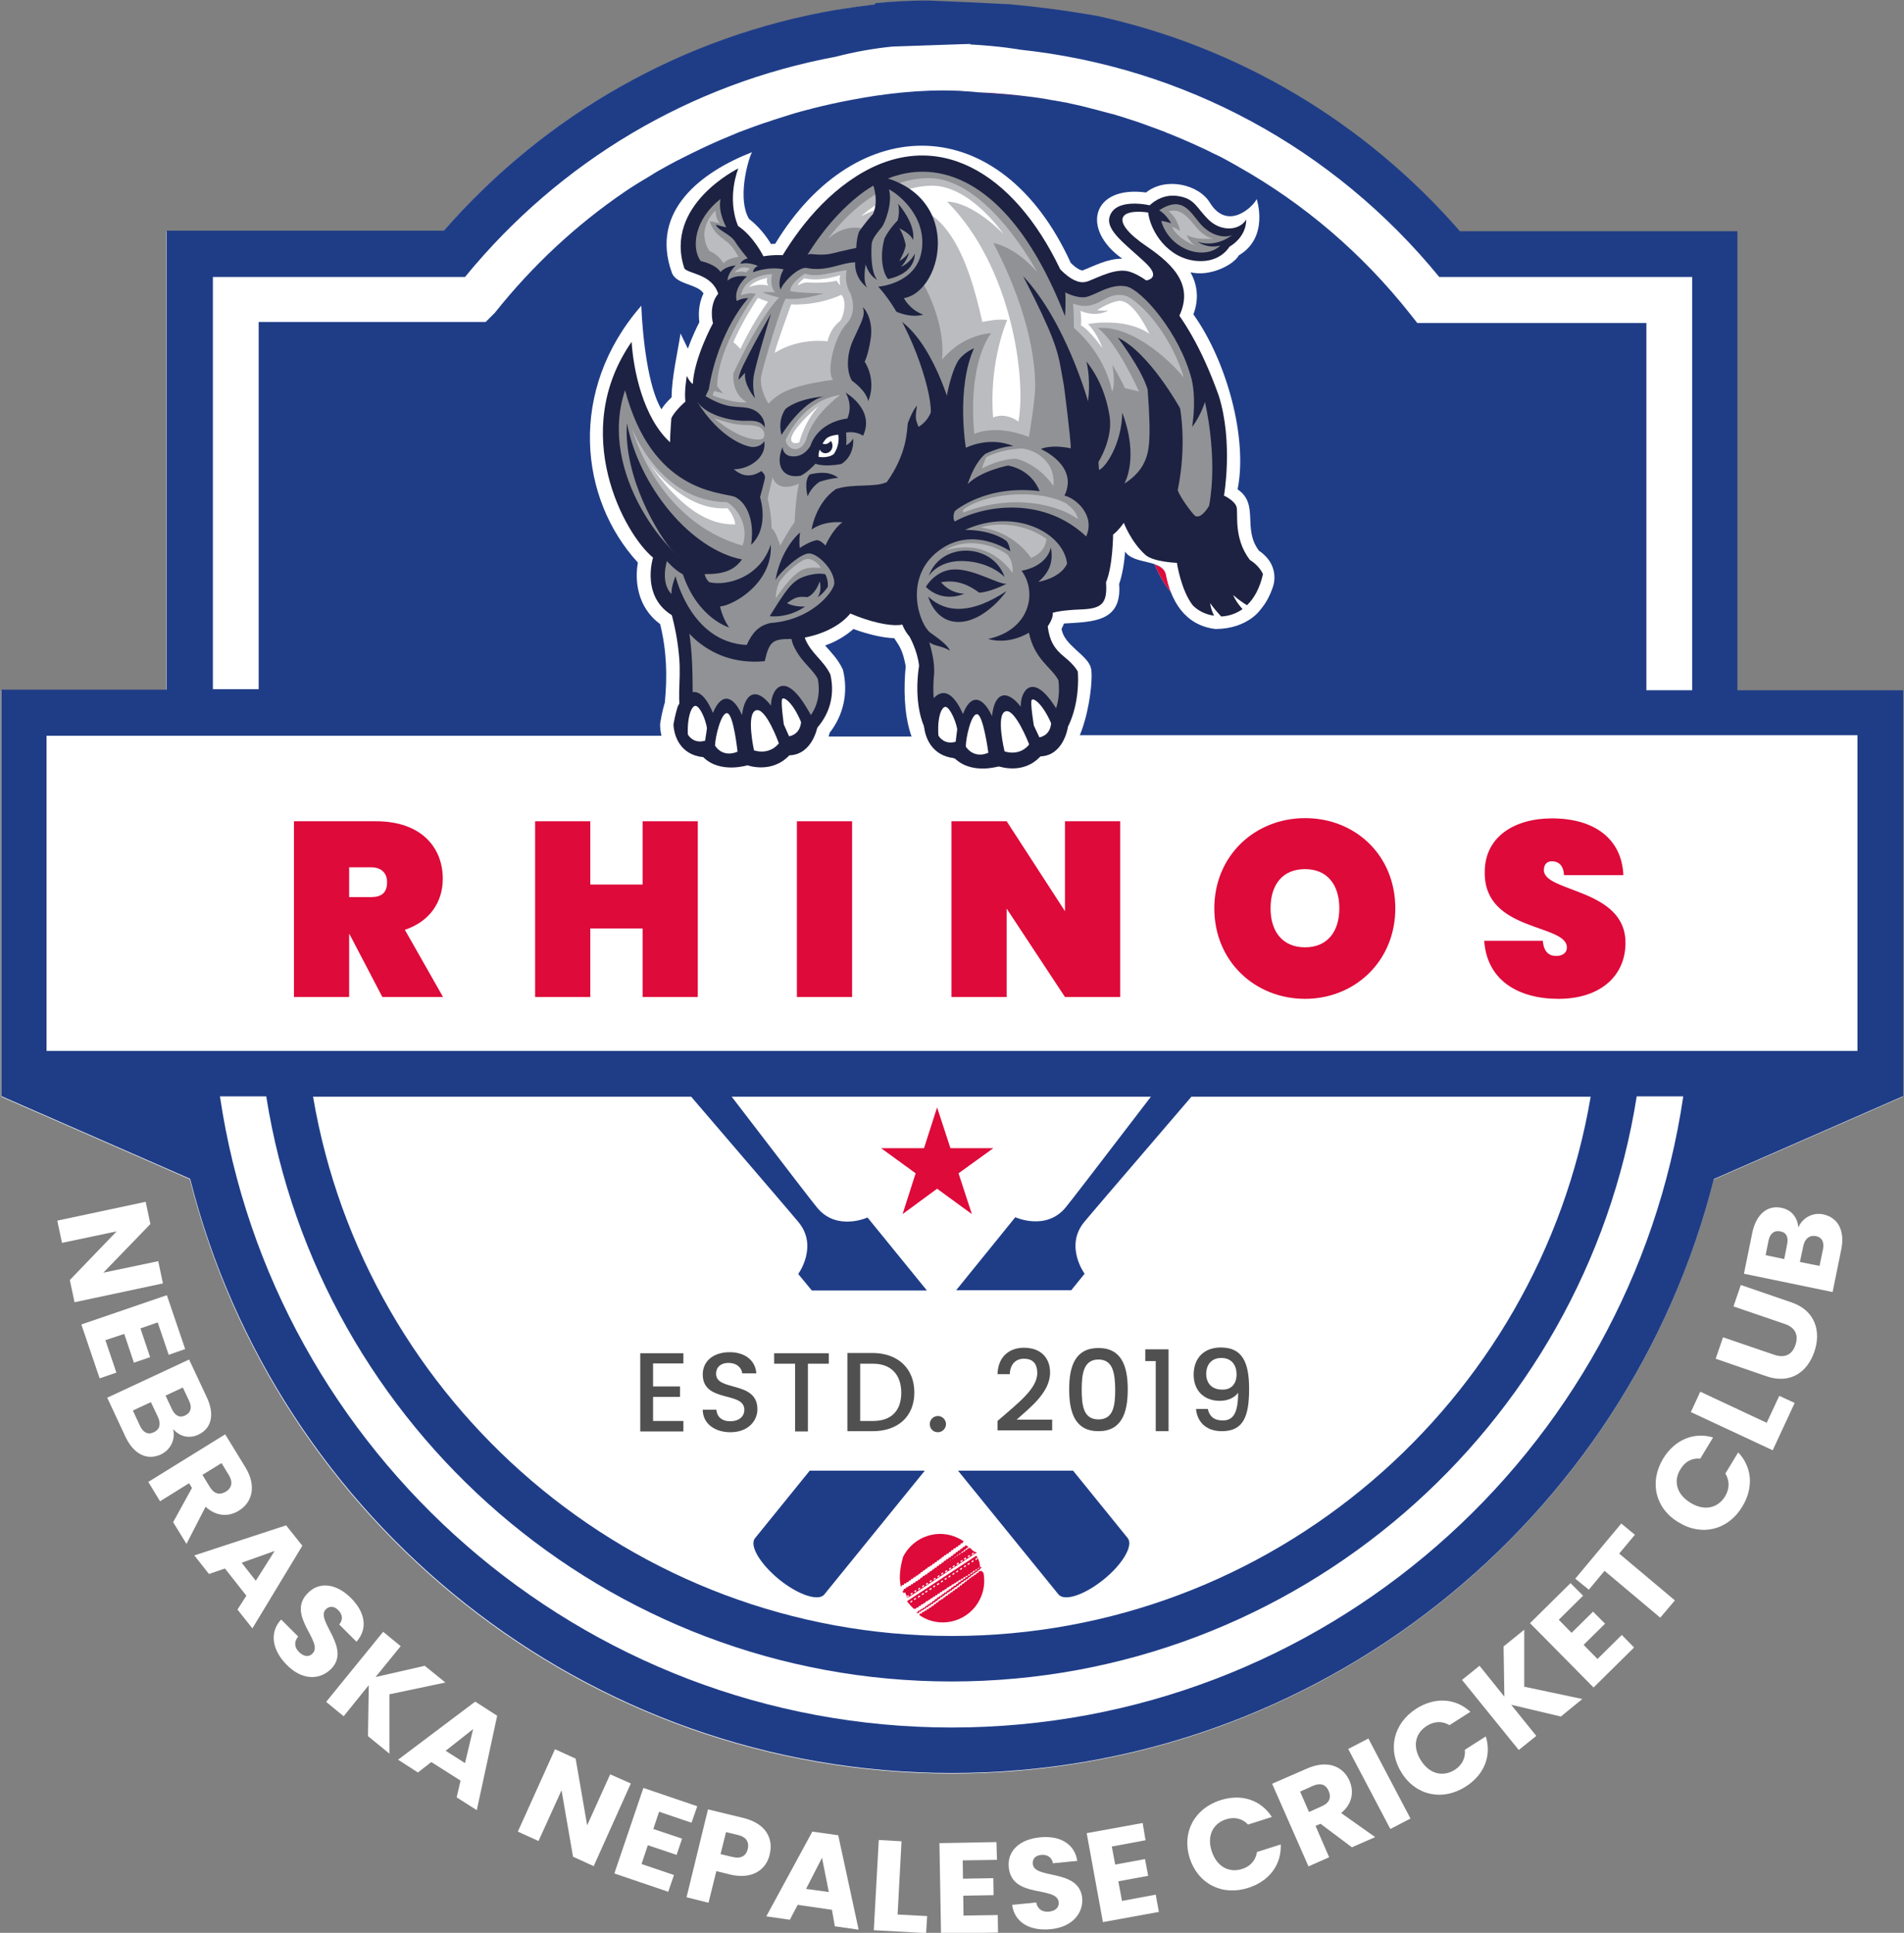 <svg width="728" height="739" viewBox="0 0 728 739" fill="none" xmlns="http://www.w3.org/2000/svg">
<rect x="0" y="0" width="728" height="739" fill="#808080" stroke="none"/>
<g clip-path="url(#clip0_9_2)">
<path d="M727.6 263.9V419.3L655.2 451C622.4 581.3 504.2 678.1 363.9 678.1C223.5 678.1 105.3 581.3 72.6 450.9L0.4 419.3V263.9H63.6V88.4H169.6C208.8 43.4 261.5 14 319.4 4C324.3 3.1 329.3 2.4 334.3 1.9C334.4 1.8 334.5 1.7 334.5 1.6C334.6 1.5 334.6 1.4 334.7 1.4C339.9 0.8 346.5 0.4 354.5 0.4H354.6C354.7 0.4 354.7 0.4 354.8 0.4C365 0.9 375.3 1.3 385.5 1.8H385.6C395.6 2.7 406.9 4.2 419.5 6.3C473 18 521.4 46.5 558.1 88.6H664.2V264.1H727.6V263.9Z" fill="white"/>
<path d="M310.1 194C331.8 205.2 344.9 187.9 344.9 187.9C344.9 187.9 330.8 191.2 314.4 187.9C298 184.6 280.3 170.8 280.3 170.8C280.3 170.8 288.4 182.8 310.1 194Z" fill="#002E6D"/>
<path d="M374.6 599.2C374.5 599.3 374.3 599.8 374.3 599.8C374.3 599.8 373.8 599.8 373.7 599.9C373.6 600 373.4 600.5 373.4 600.5C373.4 600.5 372.9 600.5 372.8 600.6C372.7 600.7 372.5 601.2 372.5 601.2C372.5 601.2 372 601.2 371.9 601.2C371.8 601.3 371.6 601.8 371.6 601.8C371.6 601.8 371.1 601.8 371 601.8C370.9 601.9 370.7 602.4 370.7 602.4C370.7 602.4 370.2 602.4 370.1 602.4C370 602.5 369.8 603 369.8 603C369.8 603 369.3 603 369.2 603.1C369.1 603.2 368.9 603.7 368.9 603.7C368.9 603.7 368.4 603.7 368.3 603.7C368.2 603.8 368 604.3 368 604.3C368 604.3 367.5 604.3 367.4 604.3C367.3 604.4 367.1 604.9 367.1 604.9C367.1 604.9 366.6 604.9 366.5 605C366.4 605.1 366.2 605.6 366.2 605.6C366.2 605.6 365.7 605.6 365.6 605.7C365.5 605.8 365.3 606.3 365.3 606.3C365.3 606.3 364.8 606.3 364.7 606.3C364.6 606.4 364.4 606.9 364.4 606.9C364.4 606.9 363.9 606.9 363.8 607C363.7 607.1 363.5 607.6 363.5 607.6C363.5 607.6 363 607.6 362.9 607.6C362.8 607.7 362.6 608.2 362.6 608.2C362.6 608.2 362.1 608.2 362 608.3C361.9 608.4 361.7 608.9 361.7 608.9C361.7 608.9 361.2 608.9 361.1 608.9C361 609 360.8 609.5 360.8 609.5C360.8 609.5 360.3 609.5 360.2 609.6C360.1 609.7 359.9 610.2 359.9 610.2C359.9 610.2 359.4 610.2 359.3 610.2C359.2 610.3 359 610.7 359 610.7C359 610.7 358.5 610.7 358.4 610.8C358.3 610.9 358.1 611.4 358.1 611.4C358.1 611.4 357.6 611.4 357.5 611.5C357.4 611.6 357.2 612.1 357.2 612.1C357.2 612.1 356.7 612.1 356.6 612.2C356.5 612.3 356.3 612.8 356.3 612.8C356.3 612.8 355.8 612.8 355.7 612.8C355.6 612.9 355.4 613.4 355.4 613.4C355.4 613.4 354.9 613.4 354.8 613.4C354.7 613.5 354.5 614 354.5 614C354.5 614 354 614 353.9 614.1C353.8 614.2 353.6 614.7 353.6 614.7C353.6 614.7 353.2 614.7 353 614.7C352.9 614.8 352.7 615.2 352.7 615.2C352.7 615.2 352.2 615.2 352.1 615.2C352 615.3 351.8 615.8 351.8 615.8C351.8 615.8 351.4 615.8 351.2 615.8C351.1 615.9 350.9 616.4 350.9 616.4C350.9 616.4 350.5 616.4 350.3 616.4C350.5 616.6 350.7 616.7 350.9 616.8C351 616.8 351.2 616.8 351.2 616.8C351.3 616.7 351.5 616.2 351.5 616.2C351.5 616.2 352 616.2 352.1 616.2C352.2 616.1 352.4 615.6 352.4 615.6C352.4 615.6 352.9 615.6 353 615.6C353.1 615.5 353.3 615.1 353.3 615.1C353.3 615.1 353.8 615.1 353.9 615.1C354 615 354.2 614.5 354.2 614.5C354.2 614.5 354.7 614.5 354.8 614.5C354.9 614.4 355.1 613.9 355.1 613.9C355.1 613.9 355.6 613.9 355.7 613.9C355.8 613.8 356 613.3 356 613.3C356 613.3 356.5 613.3 356.6 613.3C356.7 613.2 356.9 612.7 356.9 612.7C356.9 612.7 357.4 612.7 357.5 612.7C357.6 612.6 357.8 612.1 357.8 612.1C357.8 612.1 358.3 612.1 358.4 612C358.5 611.9 358.7 611.4 358.7 611.4C358.7 611.4 359.2 611.4 359.3 611.3C359.4 611.2 359.6 610.7 359.6 610.7C359.6 610.7 360.1 610.7 360.2 610.7C360.3 610.6 360.5 610.1 360.5 610.1C360.5 610.1 361 610.1 361.1 610C361.2 609.9 361.4 609.4 361.4 609.4C361.4 609.4 361.9 609.4 362 609.4C362.1 609.3 362.3 608.8 362.3 608.8C362.3 608.8 362.8 608.8 362.9 608.8C363 608.7 363.2 608.2 363.2 608.2C363.2 608.2 363.7 608.2 363.8 608.2C363.9 608.1 364.1 607.6 364.1 607.6C364.1 607.6 364.6 607.6 364.7 607.5C364.8 607.4 365 606.9 365 606.9C365 606.9 365.5 606.9 365.6 606.9C365.7 606.8 365.9 606.3 365.9 606.3C365.9 606.3 366.4 606.3 366.5 606.2C366.6 606.1 366.8 605.6 366.8 605.6C366.8 605.6 367.3 605.6 367.4 605.5C367.5 605.4 367.7 604.9 367.7 604.9C367.7 604.9 368.2 604.9 368.3 604.9C368.4 604.8 368.6 604.3 368.6 604.3C368.6 604.3 369.1 604.3 369.2 604.3C369.3 604.2 369.5 603.7 369.5 603.7C369.5 603.7 370 603.7 370.1 603.6C370.2 603.5 370.4 603 370.4 603C370.4 603 370.9 603 371 602.9C371.1 602.8 371.3 602.3 371.3 602.3C371.3 602.3 371.8 602.3 371.9 602.2C372 602.1 372.2 601.6 372.2 601.6C372.2 601.6 372.7 601.6 372.8 601.6C372.9 601.5 373.1 601 373.1 601C373.1 601 373.6 601 373.7 600.9C373.8 600.8 374 600.3 374 600.3C374 600.3 374.5 600.3 374.6 600.2C374.7 600.1 374.9 599.6 374.9 599.6C374.9 599.6 375.1 599.6 375.3 599.6C375.2 599.3 375.1 599 375 598.7C375 598.9 375.1 599 375.1 599.2C375.1 599.2 374.8 599.2 374.6 599.2Z" fill="#DD0A3A"/>
<path d="M373.3 594.8L346.8 612.2C347.6 613.3 348.5 614.3 349.5 615.2C349.5 615.1 349.6 615.1 349.6 615.1C349.6 615.1 350 615.1 350.2 615.1C350.3 615 350.5 614.6 350.5 614.6C350.5 614.6 351 614.6 351.1 614.6C351.2 614.5 351.4 614 351.4 614C351.4 614 351.9 614 352 614C352.1 613.8 352.3 613.4 352.3 613.4C352.3 613.4 352.8 613.4 352.9 613.4C353 613.3 353.2 612.9 353.2 612.9C353.2 612.9 353.7 612.9 353.8 612.8C353.9 612.6 354.1 612.2 354.1 612.2C354.1 612.2 354.6 612.2 354.7 612.2C354.8 612.1 355 611.7 355 611.7C355 611.7 355.5 611.7 355.6 611.6C355.7 611.5 355.9 611.1 355.9 611.1C355.9 611.1 356.4 611.1 356.5 611C356.6 610.9 356.8 610.5 356.8 610.5C356.8 610.5 357.3 610.5 357.4 610.5C357.5 610.4 357.7 609.9 357.7 609.9C357.7 609.9 358.2 609.9 358.3 609.9C358.4 609.7 358.6 609.3 358.6 609.3C358.6 609.3 359.1 609.3 359.2 609.3C359.3 609.1 359.5 608.7 359.5 608.7C359.5 608.7 360 608.7 360.1 608.7C360.2 608.6 360.4 608.1 360.4 608.1C360.4 608.1 360.9 608.1 361 608.1C361.1 608 361.3 607.6 361.3 607.6C361.3 607.6 361.8 607.6 361.9 607.5C362 607.4 362.2 606.9 362.2 606.9C362.2 606.9 362.7 606.9 362.8 606.9C362.9 606.8 363.1 606.4 363.1 606.4C363.1 606.4 363.6 606.4 363.7 606.3C363.8 606.2 364 605.8 364 605.8C364 605.8 364.5 605.8 364.6 605.8C364.7 605.7 364.9 605.3 364.9 605.3C364.9 605.3 365.4 605.2 365.5 605.2C365.6 605 365.8 604.7 365.8 604.7C365.8 604.7 366.3 604.7 366.4 604.6C366.5 604.5 366.7 604.1 366.7 604.1C366.7 604.1 367.2 604.1 367.3 604.1C367.4 604 367.6 603.6 367.6 603.6C367.6 603.6 368.1 603.6 368.2 603.6C368.3 603.5 368.5 603 368.5 603C368.5 603 369 603 369.1 603C369.2 602.9 369.4 602.5 369.4 602.5C369.4 602.5 369.9 602.5 370 602.5C370.1 602.4 370.3 601.9 370.3 601.9C370.3 601.9 370.8 601.9 370.9 601.9C371 601.7 371.2 601.3 371.2 601.3C371.2 601.3 371.7 601.3 371.8 601.2C371.9 601.1 372.1 600.6 372.1 600.6C372.1 600.6 372.6 600.6 372.8 600.6C372.9 600.4 373.1 600 373.1 600C373.1 600 373.6 600 373.7 600C373.8 599.9 374 599.5 374 599.5C374 599.5 374.5 599.4 374.6 599.4C374.6 599.4 374.6 599.3 374.7 599.3C374.7 597.3 374.1 596 373.3 594.8ZM348.2 612.8L348 612.4L348.7 611.9L348.9 612.3L348.2 612.8ZM349.6 611.8L349.4 611.4L350.1 610.9L350.3 611.3L349.6 611.8ZM351.1 610.9L350.9 610.5L351.6 610L351.9 610.4L351.1 610.9ZM352.6 609.9L352.4 609.5L353.1 609L353.3 609.4L352.6 609.9ZM354 609L353.7 608.6L354.4 608.1L354.7 608.5L354 609ZM355.5 608L355.3 607.6L356 607.1L356.3 607.5L355.5 608ZM357 607L356.7 606.6L357.4 606.1L357.6 606.5L357 607ZM358.4 606.1L358.2 605.7L358.9 605.2L359.2 605.6L358.4 606.1ZM359.9 605.1L359.7 604.7L360.4 604.2L360.6 604.6L359.9 605.1ZM361.4 604.1L361.1 603.7L361.8 603.2L362 603.6L361.4 604.1ZM362.8 603.2L362.6 602.8L363.3 602.3L363.5 602.7L362.8 603.2ZM364.3 602.2L364.1 601.8L364.8 601.3L365 601.7L364.3 602.2ZM365.7 601.3L365.5 600.9L366.2 600.4L366.4 600.8L365.7 601.3ZM367.2 600.3L367 599.9L367.7 599.4L367.9 599.8L367.2 600.3ZM368.7 599.3L368.5 598.9L369.2 598.4L369.4 598.8L368.7 599.3ZM370.1 598.4L369.9 598L370.6 597.5L370.8 597.9L370.1 598.4ZM371.6 597.4L371.4 597L372.1 596.5L372.3 596.9L371.6 597.4ZM373.1 596.5L372.9 596.1L373.6 595.6L373.8 596L373.1 596.5Z" fill="#DD0A3A"/>
<path d="M374.9 600.7C374.9 600.7 374.4 600.7 374.3 600.8C374.2 600.9 374 601.4 374 601.4C374 601.4 373.5 601.4 373.4 601.5C373.3 601.6 373.1 602.1 373.1 602.1C373.1 602.1 372.6 602.1 372.5 602.1C372.4 602.2 372.2 602.7 372.2 602.7C372.2 602.7 371.7 602.7 371.6 602.7C371.5 602.8 371.3 603.3 371.3 603.3C371.3 603.3 370.8 603.3 370.7 603.4C370.6 603.5 370.4 604 370.4 604C370.4 604 369.9 604 369.8 604.1C369.7 604.2 369.5 604.7 369.5 604.7C369.5 604.7 369 604.7 368.9 604.8C368.8 604.9 368.6 605.4 368.6 605.4C368.6 605.4 368.1 605.4 368 605.5C367.9 605.6 367.7 606.1 367.7 606.1C367.7 606.1 367.2 606.1 367.1 606.2C367 606.3 366.8 606.8 366.8 606.8C366.8 606.8 366.3 606.8 366.2 606.9C366.1 607 365.9 607.5 365.9 607.5C365.9 607.5 365.4 607.5 365.3 607.5C365.2 607.6 365 608.1 365 608.1C365 608.1 364.5 608.1 364.4 608.2C364.3 608.3 364.1 608.8 364.1 608.8C364.1 608.8 363.6 608.8 363.5 608.8C363.4 608.9 363.2 609.4 363.2 609.4C363.2 609.4 362.7 609.4 362.6 609.5C362.5 609.6 362.3 610.1 362.3 610.1C362.3 610.1 361.8 610.1 361.7 610.1C361.6 610.2 361.4 610.7 361.4 610.7C361.4 610.7 360.9 610.7 360.8 610.8C360.7 610.9 360.5 611.4 360.5 611.4C360.5 611.4 360 611.4 359.9 611.4C359.8 611.5 359.6 611.9 359.6 611.9C359.6 611.9 359.1 611.9 359 612C358.9 612.1 358.7 612.6 358.7 612.6C358.7 612.6 358.2 612.6 358.1 612.7C358 612.8 357.8 613.3 357.8 613.3C357.8 613.3 357.3 613.3 357.2 613.4C357.1 613.5 356.9 614 356.9 614C356.9 614 356.4 614 356.3 614C356.2 614.1 356 614.6 356 614.6C356 614.6 355.5 614.6 355.4 614.6C355.3 614.7 355.1 615.2 355.1 615.2C355.1 615.2 354.6 615.2 354.5 615.2C354.4 615.3 354.2 615.8 354.2 615.8C354.2 615.8 353.8 615.8 353.6 615.8C353.5 615.9 353.3 616.3 353.3 616.3C353.3 616.3 352.8 616.3 352.7 616.3C352.6 616.4 352.4 616.9 352.4 616.9C352.4 616.9 351.9 616.9 351.8 616.9C351.7 617 351.5 617.5 351.5 617.5C352.1 617.9 352.7 618.3 353.3 618.6C361.1 622.6 370.7 619.4 374.6 611.6C376.3 608.3 376.7 604.6 376 601.2C375.9 601.2 375.8 601.2 375.8 601.2C375.2 600.3 374.9 600.7 374.9 600.7Z" fill="#DD0A3A"/>
<path d="M370.8 591.7C370.7 591.8 370.6 592 370.6 592C370.6 592 370.1 592 370 592C369.9 592.1 369.7 592.6 369.7 592.6C369.7 592.6 369.2 592.6 369.1 592.7C369 592.8 368.8 593.3 368.8 593.3C368.8 593.3 368.3 593.3 368.2 593.3C368.1 593.4 367.9 593.8 367.9 593.8C367.9 593.8 367.4 593.8 367.3 593.8C367.2 593.9 367 594.4 367 594.4C367 594.4 366.5 594.4 366.4 594.4C366.3 594.5 366.1 594.9 366.1 594.9C366.1 594.9 365.6 595 365.5 595C365.4 595.1 365.2 595.5 365.2 595.5C365.2 595.5 364.7 595.5 364.6 595.6C364.5 595.7 364.3 596.1 364.3 596.1C364.3 596.1 363.8 596.1 363.7 596.1C363.6 596.2 363.4 596.6 363.4 596.6C363.4 596.6 362.9 596.6 362.8 596.7C362.7 596.8 362.5 597.2 362.5 597.2C362.5 597.2 362 597.2 361.9 597.2C361.8 597.3 361.6 597.7 361.6 597.7C361.6 597.7 361.1 597.7 361 597.7C360.9 597.8 360.7 598.3 360.7 598.3C360.7 598.3 360.2 598.3 360.1 598.4C360 598.5 359.8 599 359.8 599C359.8 599 359.3 599 359.2 599C359.1 599.1 358.9 599.5 358.9 599.5C358.9 599.5 358.4 599.5 358.3 599.5C358.2 599.6 358 600.1 358 600.1C358 600.1 357.5 600.1 357.4 600.1C357.3 600.2 357.1 600.7 357.1 600.7C357.1 600.7 356.6 600.7 356.5 600.7C356.4 600.9 356.2 601.3 356.2 601.3C356.2 601.3 355.7 601.3 355.6 601.3C355.5 601.4 355.3 601.8 355.3 601.8C355.3 601.8 354.8 601.9 354.7 601.9C354.6 602 354.4 602.4 354.4 602.4C354.4 602.4 353.9 602.4 353.8 602.4C353.7 602.5 353.5 602.9 353.5 602.9C353.5 602.9 353 602.9 352.9 603C352.8 603.1 352.6 603.5 352.6 603.5C352.6 603.5 352.1 603.5 352 603.6C351.9 603.7 351.7 604.1 351.7 604.1C351.7 604.1 351.2 604.1 351.1 604.1C351 604.2 350.8 604.6 350.8 604.6C350.8 604.6 350.3 604.6 350.2 604.6C350.1 604.7 349.9 605.2 349.9 605.2C349.9 605.2 349.4 605.2 349.3 605.2C349.2 605.3 349 605.8 349 605.8C349 605.8 348.6 605.8 348.4 605.8C348.3 605.9 348.1 606.3 348.1 606.3C348.1 606.3 347.6 606.3 347.5 606.3C347.4 606.4 347.2 606.8 347.2 606.8C347.2 606.8 346.7 606.8 346.6 606.8C346.5 607 346.3 607.4 346.3 607.4C346.3 607.4 345.9 607.4 345.7 607.5C345.7 607.5 345.6 607.6 345.6 607.7C346 608.8 346.5 609.9 347.1 610.9L373.6 593.5C372.4 593.5 371.6 592.6 370.8 591.7ZM346.8 610.8L346.6 610.4L347.3 609.9L347.6 610.3L346.8 610.8ZM348.3 609.8L348.1 609.4L348.8 608.9L349 609.3L348.3 609.8ZM349.8 608.8L349.5 608.4L350.2 607.9L350.4 608.3L349.8 608.8ZM351.2 607.9L351 607.5L351.7 607L351.9 607.4L351.2 607.9ZM352.7 606.9L352.5 606.5L353.2 606L353.4 606.4L352.7 606.9ZM354.2 606L354 605.6L354.7 605.1L354.9 605.5L354.2 606ZM355.6 605L355.4 604.6L356.1 604.1L356.3 604.5L355.6 605ZM357.1 604.1L356.9 603.7L357.6 603.2L357.8 603.6L357.1 604.1ZM358.6 603.1L358.4 602.7L359.1 602.2L359.3 602.6L358.6 603.1ZM360 602.1L359.8 601.7L360.5 601.2L360.7 601.6L360 602.1ZM361.5 601.2L361.3 600.8L362 600.3L362.3 600.7L361.5 601.2ZM363 600.2L362.8 599.8L363.5 599.3L363.7 599.7L363 600.2ZM364.4 599.3L364.2 598.9L364.9 598.4L365.1 598.8L364.4 599.3ZM365.9 598.3L365.7 597.9L366.4 597.4L366.7 597.8L365.9 598.3ZM367.4 597.3L367.2 596.9L367.9 596.4L368.1 596.8L367.4 597.3ZM368.8 596.4L368.5 596L369.2 595.5L369.5 595.9L368.8 596.4ZM370.3 595.4L370 595L370.7 594.5L370.9 594.9L370.3 595.4ZM371.5 594.1L372.2 593.6L372.4 594L371.7 594.5L371.5 594.1Z" fill="#DD0A3A"/>
<path d="M344.4 606.6C344.5 606.6 344.5 606.6 344.6 606.6C344.7 606.5 344.9 606 344.9 606C344.9 606 345.4 606 345.5 606C345.6 605.9 345.8 605.4 345.8 605.4C345.8 605.4 346.3 605.4 346.4 605.4C346.5 605.3 346.7 604.9 346.7 604.9C346.7 604.9 347.2 604.9 347.3 604.9C347.4 604.8 347.6 604.3 347.6 604.3C347.6 604.3 348.1 604.3 348.2 604.2C348.3 604.1 348.5 603.6 348.5 603.6C348.5 603.6 349 603.6 349.1 603.6C349.2 603.5 349.4 603 349.4 603C349.4 603 349.9 603 350 603C350.1 602.9 350.3 602.4 350.3 602.4C350.3 602.4 350.8 602.4 350.9 602.4C351 602.3 351.2 601.8 351.2 601.8C351.2 601.8 351.7 601.8 351.8 601.7C351.9 601.6 352.1 601.1 352.1 601.1C352.1 601.1 352.6 601.1 352.7 601C352.8 600.9 353 600.4 353 600.4C353 600.4 353.5 600.4 353.6 600.4C353.7 600.3 353.9 599.8 353.9 599.8C353.9 599.8 354.4 599.8 354.5 599.7C354.6 599.6 354.8 599.1 354.8 599.1C354.8 599.1 355.3 599.1 355.4 599.1C355.5 599 355.7 598.6 355.7 598.6C355.7 598.6 356.2 598.6 356.3 598.5C356.4 598.4 356.6 597.9 356.6 597.9C356.6 597.9 357.1 597.9 357.2 597.9C357.3 597.8 357.5 597.3 357.5 597.3C357.5 597.3 358 597.3 358.1 597.2C358.2 597.1 358.4 596.6 358.4 596.6C358.4 596.6 358.9 596.6 359 596.6C359.1 596.5 359.3 596 359.3 596C359.3 596 359.8 596 359.9 595.9C360 595.8 360.2 595.3 360.2 595.3C360.2 595.3 360.7 595.3 360.8 595.2C360.9 595.1 361.1 594.6 361.1 594.6C361.1 594.6 361.6 594.6 361.7 594.6C361.8 594.5 362 594 362 594C362 594 362.5 594 362.6 594C362.7 593.9 362.9 593.4 362.9 593.4C362.9 593.4 363.4 593.4 363.5 593.3C363.6 593.2 363.8 592.7 363.8 592.7C363.8 592.7 364.3 592.7 364.4 592.6C364.5 592.5 364.7 592 364.7 592C364.7 592 365.2 592 365.3 592C365.4 591.9 365.6 591.4 365.6 591.4C365.6 591.4 366.1 591.4 366.2 591.4C366.3 591.3 366.5 590.8 366.5 590.8C366.5 590.8 367 590.8 367.1 590.7C367.2 590.6 367.4 590.1 367.4 590.1C367.4 590.1 367.9 590.1 368 590C368.1 589.9 368.3 589.4 368.3 589.4C368.3 589.4 368.4 589.4 368.5 589.4C368.7 589.5 368.8 589.6 369 589.7C368.2 589.1 367.4 588.6 366.6 588.2C358.8 584.2 349.3 587.4 345.3 595.2C344.1 599.5 343.7 603.2 344.4 606.6Z" fill="#DD0A3A"/>
<path d="M368.8 591.4C368.8 591.4 368.3 591.4 368.2 591.5C368.1 591.6 367.9 592.1 367.9 592.1C367.9 592.1 367.4 592.1 367.3 592.2C367.2 592.3 367 592.8 367 592.8C367 592.8 366.5 592.8 366.4 592.8C366.3 592.9 366.1 593.4 366.1 593.4C366.1 593.4 365.6 593.4 365.5 593.5C365.4 593.6 365.2 594.1 365.2 594.1C365.2 594.1 364.7 594.1 364.6 594.2C364.5 594.3 364.3 594.8 364.3 594.8C364.3 594.8 363.8 594.8 363.7 594.9C363.6 595 363.4 595.5 363.4 595.5C363.4 595.5 362.9 595.5 362.8 595.5C362.7 595.6 362.5 596.1 362.5 596.1C362.5 596.1 362 596.1 361.9 596.1C361.8 596.2 361.6 596.7 361.6 596.7C361.6 596.7 361.1 596.7 361 596.8C360.9 596.9 360.7 597.4 360.7 597.4C360.7 597.4 360.2 597.4 360.1 597.5C360 597.6 359.8 598.1 359.8 598.1C359.8 598.1 359.3 598.1 359.2 598.1C359.1 598.2 358.9 598.7 358.9 598.7C358.9 598.7 358.4 598.7 358.3 598.8C358.2 598.9 358 599.4 358 599.4C358 599.4 357.5 599.4 357.4 599.4C357.3 599.5 357.1 600 357.1 600C357.1 600 356.6 600 356.5 600.1C356.4 600.2 356.2 600.7 356.2 600.7C356.2 600.7 355.7 600.7 355.6 600.7C355.5 600.8 355.3 601.3 355.3 601.3C355.3 601.3 354.8 601.3 354.7 601.4C354.6 601.5 354.4 602 354.4 602C354.4 602 353.9 602 353.8 602C353.7 602.1 353.5 602.5 353.5 602.5C353.5 602.5 353 602.5 352.9 602.6C352.8 602.7 352.6 603.2 352.6 603.2C352.6 603.2 352.1 603.2 352 603.3C351.9 603.4 351.7 603.9 351.7 603.9C351.7 603.9 351.2 603.9 351.1 604C351 604.1 350.8 604.6 350.8 604.6C350.8 604.6 350.3 604.6 350.2 604.6C350.1 604.7 349.9 605.2 349.9 605.2C349.9 605.2 349.4 605.2 349.3 605.2C349.2 605.3 349 605.8 349 605.8C349 605.8 348.5 605.8 348.4 605.9C348.3 606 348.1 606.5 348.1 606.5C348.1 606.5 347.6 606.5 347.5 606.5C347.4 606.6 347.2 607 347.2 607C347.2 607 346.7 607 346.6 607C346.5 607.1 346.3 607.6 346.3 607.6C346.3 607.6 345.9 607.6 345.7 607.6C345.6 607.7 345.4 608.2 345.4 608.2C345.4 608.2 345.2 608.2 345.1 608.2C345.2 608.5 345.3 608.8 345.3 609.1V609C345.3 609 345.8 609 345.9 609C346 608.9 346.2 608.5 346.2 608.5C346.2 608.5 346.7 608.5 346.8 608.5C346.9 608.4 347.1 607.9 347.1 607.9C347.1 607.9 347.6 607.9 347.7 607.9C347.8 607.8 348 607.4 348 607.4C348 607.4 348.4 607.4 348.6 607.4C348.7 607.3 348.9 606.8 348.9 606.8C348.9 606.8 349.4 606.8 349.5 606.7C349.6 606.6 349.8 606.1 349.8 606.1C349.8 606.1 350.3 606.1 350.4 606.1C350.5 606 350.7 605.5 350.7 605.5C350.7 605.5 351.2 605.5 351.3 605.5C351.4 605.4 351.6 604.9 351.6 604.9C351.6 604.9 352.1 604.9 352.2 604.9C352.3 604.8 352.5 604.3 352.5 604.3C352.5 604.3 353 604.3 353.1 604.2C353.2 604.1 353.4 603.6 353.4 603.6C353.4 603.6 353.9 603.6 354 603.5C354.1 603.4 354.3 602.9 354.3 602.9C354.3 602.9 354.8 602.9 354.9 602.9C355 602.8 355.2 602.3 355.2 602.3C355.2 602.3 355.7 602.3 355.8 602.3C355.9 602.2 356.1 601.7 356.1 601.7C356.1 601.7 356.6 601.7 356.7 601.7C356.8 601.6 357 601.1 357 601.1C357 601.1 357.5 601.1 357.6 601.1C357.7 601 357.9 600.5 357.9 600.5C357.9 600.5 358.4 600.5 358.5 600.5C358.6 600.4 358.8 599.9 358.8 599.9C358.8 599.9 359.3 599.9 359.4 599.8C359.5 599.7 359.7 599.2 359.7 599.2C359.7 599.2 360.2 599.2 360.3 599.1C360.4 599 360.6 598.5 360.6 598.5C360.6 598.5 361.1 598.5 361.2 598.4C361.3 598.3 361.5 597.8 361.5 597.8C361.5 597.8 362 597.8 362.1 597.7C362.2 597.6 362.4 597.1 362.4 597.1C362.4 597.1 362.9 597.1 363 597.1C363.1 597 363.3 596.5 363.3 596.5C363.3 596.5 363.8 596.5 363.9 596.5C364 596.4 364.2 595.9 364.2 595.9C364.2 595.9 364.7 595.9 364.8 595.8C364.9 595.7 365.1 595.2 365.1 595.2C365.1 595.2 365.6 595.2 365.7 595.1C365.8 595 366 594.5 366 594.5C366 594.5 366.5 594.5 366.6 594.5C366.7 594.4 366.9 593.9 366.9 593.9C366.9 593.9 367.4 593.9 367.5 593.8C367.6 593.7 367.8 593.2 367.8 593.2C367.8 593.2 368.3 593.2 368.4 593.1C368.5 593 368.7 592.5 368.7 592.5C368.7 592.5 369.2 592.5 369.3 592.4C369.4 592.3 369.6 591.8 369.6 591.8C369.6 591.8 370.1 591.8 370.2 591.7C370.2 591.7 370.3 591.6 370.3 591.5L370.4 591.6C370.1 591.3 369.8 591.1 369.5 590.9C369.3 590.9 369.1 590.9 369 590.9C369.1 591 368.8 591.4 368.8 591.4Z" fill="#DD0A3A"/>
<path d="M358.3 423.4L363.4 439H379.8L366.5 448.6L371.6 464.2L358.3 454.5L345.1 464.2L350.1 448.6L336.9 439H353.3L358.3 423.4Z" fill="#DD0A3A"/>
<path d="M331.7 465.5C331.7 465.5 319.9 470.9 312.4 461.7C307.8 456.1 271.8 408.7 267.3 403.2C266.1 401.8 263 402.4 260.2 404.6C257.5 406.8 256.2 409.8 257.4 411.2C261.9 416.7 300.8 461.8 305.4 467.4C312.9 476.6 305.2 487.1 305.2 487.1L310.4 493.4H354.4L331.7 465.5Z" fill="#1F3D87"/>
<path d="M414.7 487C414.7 487 407 476.5 414.5 467.3C419.1 461.7 458 416.6 462.5 411.1C463.7 409.7 462.4 406.7 459.7 404.5C457 402.3 453.8 401.7 452.6 403.1C448.1 408.6 412.1 456 407.5 461.6C400 470.8 388.2 465.4 388.2 465.4L365.6 493.3H409.6L414.7 487Z" fill="#1F3D87"/>
<path d="M404.7 609.6C407 612.4 414.7 609.8 422 603.9C429.3 598 433.4 590.9 431.2 588.1L410.3 562.3H366.3L404.7 609.6Z" fill="#1F3D87"/>
<path d="M288.7 588.1C286.4 590.9 290.6 597.9 297.9 603.9C305.2 609.8 313 612.4 315.2 609.6L353.6 562.3H309.6L288.7 588.1Z" fill="#1F3D87"/>
<path d="M261.3 521.3H249.7V530.1H260V534.1H249.7V543.3H261.3V547.3H244.8V517.4H261.3V521.3Z" fill="#515051"/>
<path d="M279.3 547.6C273.3 547.6 268.7 544.3 268.7 539H273.9C274.1 541.5 275.8 543.4 279.2 543.4C282.6 543.4 284.6 541.6 284.6 539C284.6 531.8 268.7 536.5 268.7 525.5C268.7 520.3 272.9 517 279 517C284.7 517 288.8 520 289.2 525.1H283.8C283.6 523.1 281.9 521.2 278.8 521.1C276 521 273.8 522.4 273.8 525.3C273.8 532.1 289.6 527.8 289.6 538.8C289.6 543.3 286 547.6 279.3 547.6Z" fill="#515051"/>
<path d="M296 517.4H316.9V521.4H308.9V547.3H304V521.4H296V517.4Z" fill="#515051"/>
<path d="M349.6 532.4C349.6 541.6 343.3 547.2 333.7 547.2H324V517.3H333.8C343.3 517.4 349.6 523.2 349.6 532.4ZM333.8 543.3C340.9 543.3 344.6 539.3 344.6 532.5C344.6 525.7 340.8 521.4 333.8 521.4H328.9V543.3H333.8Z" fill="#515051"/>
<path d="M358.6 547.6C356.8 547.6 355.5 546.2 355.5 544.5C355.5 542.8 356.9 541.4 358.6 541.4C360.3 541.4 361.7 542.8 361.7 544.5C361.7 546.2 360.3 547.6 358.6 547.6Z" fill="#515051"/>
<path d="M381.4 543.3C388.8 536.8 396.6 531.1 396.6 525C396.6 521.7 395.2 519.5 391.5 519.5C388.1 519.5 386.2 521.9 386.1 525.4H381.4C381.6 518.6 386 515.3 391.5 515.3C397.9 515.3 401.5 519.1 401.5 524.8C401.5 532.4 393.8 538.2 388.7 542.8H402.3V546.9H381.4V543.3Z" fill="#515051"/>
<path d="M420 515.4C428.8 515.4 431.2 522.3 431.2 531.2C431.2 540.3 428.8 547.2 420 547.2C411.2 547.2 408.8 540.3 408.8 531.2C408.8 522.2 411.2 515.4 420 515.4ZM420 519.8C414.3 519.8 413.6 525.3 413.6 531.2C413.6 537.3 414.2 542.7 420 542.7C425.8 542.7 426.4 537.3 426.4 531.2C426.3 525.3 425.7 519.8 420 519.8Z" fill="#515051"/>
<path d="M441.9 520.4H437.9V515.9H446.8V547.2H441.9V520.4Z" fill="#515051"/>
<path d="M461.8 538.7C462.4 541.5 464.2 543.1 467.5 543.1C471.4 543.1 473.4 540.5 473.4 532.5C472 534.5 469.3 535.6 466.4 535.6C460.9 535.6 456.4 532.2 456.4 525.6C456.4 519.4 460.2 515.2 466.8 515.2C474.9 515.2 477.6 520.7 477.6 531C477.6 541.6 475.4 547.2 467.2 547.2C460.7 547.2 457.7 543.2 457.3 538.7H461.8ZM472.8 525.5C472.8 521.5 470.5 519.2 467 519.2C463.3 519.2 461.2 521.7 461.2 525.3C461.2 528.5 463 531.3 467.3 531.3C470.8 531.4 472.8 529.1 472.8 525.5Z" fill="#515051"/>
<path d="M341.2 17.8C341.4 17.5 341.6 17.3 341.8 17L341.2 17.8Z" fill="#DD0A3A"/>
<path d="M351.5 254.6C350.9 248.8 347.8 243.4 347.8 243.4C347.8 243.4 346.3 241.9 345.1 238.9C341.4 239.8 333.5 238.2 325.3 234.7C321.9 233.3 318.5 231.5 315.3 229.4C314.6 229 314 228.5 313.3 228.1C313.2 228.1 313.2 228 313.1 227.9C314.3 225.9 313.9 223.3 313.6 222.4C313 224.2 312.1 225.6 311.3 226.6C310 225.6 308.7 224.4 307.5 223.3C306.9 222.7 306.3 222 305.7 221.4C305.4 221.5 305.2 221.7 304.9 221.9C304.1 222.4 303.3 223.1 302.5 223.9C303.2 223.7 303.8 223.5 304.5 223.3L305.3 228.5C303.9 228.8 302.8 229.5 300.9 230.8C302.5 231.7 304.4 232 305.8 232.1L306 233.2C304.8 233.9 303.1 234.7 300.9 235.2C301 236 301.1 236.8 301.2 237.6C301.6 240.2 302.1 242.7 302.6 244.7C302.7 245.3 302.9 245.8 303 246.3C305.7 253 310.5 255.7 312.5 259.8C313.5 265.3 312.4 269.9 309.9 273.6C308.8 275.3 307.4 276.8 305.7 278.1C304.3 279.2 302.8 280.2 301.2 281C300.8 281.2 300.4 281.4 300 281.6H355C353.6 279.4 353.2 277.8 353.2 277.8C353.2 277.8 349.2 269.2 351.5 254.6ZM269.9 281.3H273.2C272.1 280.7 271.1 280 270.2 279.2C270.1 279.8 270 280.5 269.9 281.3ZM270.2 279.2C270.1 279.7 270 280.5 269.9 281.3H273.2C272.1 280.7 271.1 280 270.2 279.2ZM305.9 277.8C304.5 278.9 303 279.9 301.4 280.7C301 280.9 300.6 281.1 300.2 281.3H355.2C353.8 279.1 353.4 277.5 353.4 277.5C353.4 277.5 349.4 269.3 351.6 254.6C351 248.8 347.9 243.4 347.9 243.4C347.9 243.4 346.4 241.9 345.2 238.9C341.5 239.8 333.6 238.2 325.4 234.7C322 233.3 318.6 231.5 315.4 229.4C314.7 229 314.1 228.5 313.4 228.1C313.3 228.1 313.3 228 313.2 227.9C314.4 225.9 314 223.3 313.7 222.4C313.1 224.2 312.2 225.6 311.4 226.6C310.1 225.6 308.8 224.4 307.6 223.3C307 222.7 306.4 222 305.8 221.4C305.5 221.5 305.3 221.7 305 221.9C304.2 222.4 303.4 223.1 302.6 223.9C303.3 223.7 303.9 223.5 304.6 223.3L305.4 228.5C304 228.8 302.9 229.5 301 230.8C302.6 231.7 304.5 232 305.9 232.1L306.1 233.2C304.9 233.9 303.2 234.7 301 235.2C301.1 236 301.2 236.8 301.3 237.6C301.7 240.2 302.2 242.7 302.7 244.7C302.8 245.3 303 245.8 303.1 246.3C305.8 253 310.6 255.7 312.6 259.8C313.6 265.3 312.5 269.9 310 273.6C308.9 275 307.5 276.5 305.9 277.8Z" fill="#1F3D87"/>
<path d="M664.3 263.9V88.4H558.2C521.5 46.3 473.1 17.8 419.6 6.1C407 3.9 395.8 2.5 385.7 1.6H385.6C375.4 1.1 365.1 0.6 354.9 0.2C354.8 0.2 354.8 0.2 354.7 0.2H354.6C346.6 0.2 340 0.7 334.8 1.2C334.7 1.3 334.7 1.4 334.6 1.4C334.5 1.5 334.4 1.6 334.4 1.7C329.4 2.3 324.4 3 319.5 3.8C261.6 13.8 208.9 43.3 169.7 88.2H63.7V263.7H0.5V419.1L72.7 450.7C105.5 581.1 223.7 677.9 364 677.9C504.4 677.9 622.5 581.1 655.3 450.8L727.7 419.1V263.9H664.3ZM381.1 6.4C380.3 7.2 379.5 8.1 378.7 8.9L381.1 6.4ZM81.1 105.9H177.8C214.2 61.4 264.2 32 319.5 21.7C326.8 19.8 334.2 18.5 341.3 17.8L341.9 17C341.7 17.3 341.5 17.5 341.3 17.8H341.4L367.5 16.9L371.1 16.8C371 16.9 370.9 17 370.9 17C382.5 17.6 390.1 19 390.1 19C452.7 25.7 509.9 56.5 550.3 105.9H647V263.9H629.5V123.5H541.9L539.3 120.2C520.9 96.9 498.6 77.9 473.6 63.8C473.2 63.6 472.8 63.3 472.4 63.1C471.5 62.6 470.6 62.1 469.7 61.6C469 61.2 468.2 60.8 467.5 60.4C466.3 59.8 465.2 59.2 464 58.7C463.2 58.3 462.4 57.9 461.6 57.5C460.7 57.1 459.8 56.6 458.8 56.2C457.9 55.8 457.1 55.4 456.2 55C453.1 53.6 450 52.3 447 51.1C446.4 50.9 445.9 50.7 445.3 50.4C443.1 49.6 440.9 48.7 438.8 48C438.3 47.8 437.7 47.6 437.2 47.4C436.1 47 435.1 46.7 434 46.3C433 46 431.9 45.6 430.9 45.3C430.4 45.1 429.9 45 429.4 44.8C428.4 44.5 427.4 44.2 426.4 43.9C425.9 43.7 425.4 43.6 424.9 43.5C420.9 42.4 417 41.4 413.4 40.5C412.5 40.3 411.6 40.1 410.7 39.9C409.8 39.7 408.9 39.5 408 39.3C407.6 39.2 407.2 39.1 406.8 39.1C405.9 38.9 405 38.7 404.1 38.6C403.7 38.5 403.3 38.4 402.9 38.4C400.9 38 398.9 37.7 397 37.4C396.2 37.3 395.5 37.2 394.8 37.1C388 36.2 381.2 35.6 374.3 35.3C374.1 35.3 374 35.3 374 35.3C372.5 35.1 370.9 35 369.3 34.9C368.9 34.9 368.5 34.9 368.1 34.8C367.4 34.8 366.8 34.7 366.1 34.7C352.1 34.1 337.6 35.9 326 38.1C314.1 40.3 305.3 42.9 303.5 43.4C303.4 43.4 303.4 43.4 303.4 43.5H303.3C303.2 43.5 303.2 43.5 303.2 43.5C300.6 44.3 298.1 45.1 295.6 45.9C294.5 46.3 293.4 46.7 292.3 47C291.1 47.4 289.8 47.9 288.6 48.3C287.7 48.6 286.8 49 285.9 49.3C285.5 49.4 285.2 49.6 284.8 49.7C284 50 283.2 50.3 282.4 50.6C278 52.4 273.8 54.2 269.7 56.1C269.1 56.4 268.4 56.7 267.8 57C266.6 57.6 265.3 58.2 264.1 58.8C263.5 59.1 262.9 59.4 262.3 59.7C261.7 60 261.1 60.3 260.5 60.6C260 60.9 259.4 61.2 258.9 61.4C256.4 62.7 253.9 64.1 251.6 65.4C250.8 65.9 250 66.3 249.3 66.8C247.5 67.9 245.7 69 244 70C242.2 71.1 240.5 72.2 238.9 73.3C220.4 85.9 203.6 101.5 189.2 119.6L185.7 123.1H98.9V263.5H81.4V105.9H81.1ZM447.8 226.6C447.5 226.2 447.2 225.8 447 225.5C444.8 222.7 443 219.4 441.5 215.8C441.7 215.9 441.8 215.9 442 216C442.2 216.1 442.4 216.1 442.5 216.2C442.7 216.3 442.9 216.4 443.1 216.5C443.2 216.6 443.4 216.6 443.5 216.7C443.7 216.8 443.8 216.9 444 217C444.3 217.2 444.5 217.4 444.7 217.6C444.8 217.7 444.8 217.7 444.9 217.8C445.2 218.1 445.4 218.5 445.6 218.8C445.6 218.9 445.7 219 445.7 219V219.1C445.7 219.2 445.8 219.3 445.8 219.3C445.8 219.4 445.9 219.6 445.9 219.8C446.1 220.7 446.3 221.6 446.5 222.5C446.6 223 446.8 223.5 446.9 224.1C447 224.4 447.1 224.7 447.2 224.9C447.3 225.5 447.5 226.1 447.8 226.6ZM337.6 111.6C337.6 111.6 337.4 111.6 337.2 111.5C337 111.3 336.8 111 336.6 110.8C336.5 110.7 336.4 110.6 336.3 110.5C336.1 110.3 335.9 110.1 335.8 109.9C335.8 109.9 335.9 109.9 336.2 109.9C336.5 109.9 336.9 109.8 337.4 109.7C337.5 110.9 337.6 111.6 337.6 111.6ZM285.3 106C285.3 106 284.9 106.3 284.3 106.9C283.9 107.2 283.5 107.7 283.1 108.3C283.1 108.1 283.1 108 283 107.8C283 107.7 282.9 107.7 282.9 107.6C283.3 107.1 283.9 106.6 284.5 105.9C284.5 105.9 284.6 105.9 284.7 105.9C284.8 105.9 284.8 105.9 284.9 105.9C285.2 106 285.3 106 285.3 106ZM363.9 660.5C222.1 660.5 104.3 555.5 84.1 419.2H101.8C121.8 545.8 231.7 642.9 363.8 642.9C495.9 642.9 605.8 545.8 625.8 419.2H643.6C623.5 555.6 505.8 660.5 363.9 660.5ZM119.7 419.3H608.2C588.4 536.2 486.4 625.5 364 625.5C241.5 625.5 139.5 536.2 119.7 419.3ZM710.2 401.8H17.8V281.3H269.9C270 280.5 270.1 279.8 270.2 279.2C271.1 280 272.1 280.7 273.2 281.3H300.2C300.6 281.1 301 280.9 301.4 280.7C303 279.9 304.6 278.9 305.9 277.8C307.5 276.5 308.9 275 310.1 273.3C312.6 269.6 313.7 265 312.7 259.5C310.6 255.4 305.8 252.7 303.2 246C303 245.6 302.9 245 302.8 244.4C302.3 242.5 301.8 239.9 301.4 237.3C301.3 236.5 301.2 235.7 301.1 234.9C303.3 234.4 305 233.5 306.2 232.9L306 231.8C304.6 231.7 302.7 231.4 301.1 230.5C302.9 229.2 304 228.5 305.5 228.2L304.7 223C304 223.2 303.3 223.4 302.7 223.6C303.5 222.8 304.3 222.1 305.1 221.6C305.3 221.4 305.6 221.3 305.9 221.1C306.5 221.7 307.1 222.4 307.7 223C308.9 224.2 310.2 225.3 311.5 226.3C312.4 225.3 313.2 223.9 313.8 222.1C314 223.1 314.5 225.6 313.3 227.6C313.4 227.7 313.4 227.7 313.5 227.8C314.1 228.3 314.8 228.7 315.5 229.1C318.7 231.2 322.1 233 325.5 234.4C333.7 238 341.7 239.5 345.3 238.6C346.5 241.6 348 243.1 348 243.1C348 243.1 351.1 248.5 351.7 254.3C349.5 269 353.5 277.2 353.5 277.2C353.5 277.2 353.9 278.8 355.3 281H394C394.2 280.9 394.4 280.8 394.7 280.7C394.9 280.6 395.1 280.5 395.3 280.4C395.7 280.2 396.1 279.9 396.5 279.7L397.1 281.1H710.2V401.8Z" fill="#1F3D87"/>
<path d="M284.6 105.9C285 105.9 285.3 106 285.3 106C285.3 106 284.2 106.8 283.2 108.3C283.2 108.1 283.2 108 283.1 107.8C283.1 107.7 283 107.7 283 107.6C283.5 107.1 284 106.5 284.6 105.9Z" fill="#DD0A3A"/>
<path d="M337.3 109.7C337.5 110.9 337.6 111.6 337.6 111.6C337.6 111.6 337.4 111.6 337.2 111.5C336.7 110.9 336.3 110.4 335.8 109.8C335.8 109.9 336.4 109.8 337.3 109.7Z" fill="#DD0A3A"/>
<path d="M366.2 34.9C366.7 34.9 367.3 34.9 367.8 35C367.1 35 366.5 34.9 365.8 34.9C366 34.9 366.1 34.9 366.2 34.9Z" fill="#DD0A3A"/>
<path d="M374 35.5C375.5 35.5 383 35.7 394.5 37.3C387.7 36.4 380.9 35.8 374 35.5Z" fill="#DD0A3A"/>
<path d="M445.9 219.9C446.3 222.1 446.9 224.4 447.8 226.6C447.5 226.2 447.2 225.9 447 225.5C444.8 222.7 443 219.4 441.5 215.8C443.7 216.6 445.4 217.7 445.9 219.9Z" fill="#DD0A3A"/>
<path d="M341.8 17C341.6 17.3 341.4 17.5 341.2 17.8L341.8 17Z" fill="#DD0A3A"/>
<path d="M375.7 299C370.6 299 366.1 297.6 362.6 294.8C347 292.2 344.7 271.2 346.3 254.7C345.2 248.9 344.2 247.4 341.9 244C337.7 243.9 332.1 242.6 326.3 240.5C323.4 243.1 319.7 245.3 315.5 246.8C317.9 249.6 320.5 252.1 322.3 256.1C324.4 264.7 322.6 273.3 317.2 280.2C316 285.8 310.3 293.1 304 293.7C299.4 298.1 291.3 299.5 285.6 298C279.7 299.5 270.9 298.5 266.5 294.4C256.6 292.6 252.7 284.4 252.4 277.6C252.4 277.4 252.4 276.9 252.4 276.7C253.1 272.2 254 269.3 254.2 268.6C255.2 258.5 254.9 248.7 252.4 238.6C243.5 232.1 242.7 221.7 243.9 215.1C221.4 190.6 217.1 149.1 245.2 116.9C245.7 129.1 247.8 148.1 252.9 156.5C253.6 155.3 254.8 153.8 256.8 151.9C256.8 144.3 259.2 134.3 260.2 127.5L263 133.3C264.6 128.9 266.4 125.1 267.4 123.2C267.1 120.8 266.9 116.4 269 112.2C266.7 108.5 258.6 108.9 256.9 104.3C248.3 80.5 268.5 65.6 287.5 58.2C285.6 62.2 282 76.4 286.4 83.7C290.3 86.7 293.2 90.6 294.8 93.3C295.3 93.3 295.8 93.2 296.4 93.2C327.4 42.1 382.7 42 409.4 100.5C411.7 102.8 413.3 103.4 413.9 103.4C418.4 101.7 423.3 98.9 429.1 98.9C413.1 87.6 417.6 70.8 438.2 73.6C445.6 67.6 458.3 70.4 462.6 77.5C469.4 88.5 479.2 79 480.5 76.1C480.5 76.1 485.4 90.7 473.7 97.6C471.6 101.4 462.5 105.9 455.2 104.1C457.7 108.7 458.6 114 456.3 120.2C469.2 138.3 477.1 167.8 473.2 187.1C481.6 192.8 474.9 202.1 481.4 210.6C482.1 211 483.2 211.9 484.2 213C487.1 216.1 488 220.5 486.7 224.4C485.6 227.7 484 230.7 482 233C482 233 477.2 240.4 464.8 240.5C452.7 239.1 447.6 229.2 445.8 219.7C444.7 213.7 433.4 216 430.2 210.9C429.9 214.8 429.2 219.6 427.9 223.3C429.1 238 417.6 237.7 406.8 238.4C406.6 239 406.3 239.7 405.9 240.4C406.7 246.7 415.9 250.4 417.1 255.4C418.5 259.3 415.1 292.7 400 293.9C392.9 300.9 384.5 298 375.7 299Z" fill="white"/>
<path d="M285.9 289.2C273 289.2 263.4 283.3 261.1 274.1C258.4 268.9 260.5 260.9 259.7 251.6C258.7 238.3 254.4 227.7 255 227.8C270.1 231.5 283.5 229.8 304.5 223.1L307.8 244.1C310.1 249.9 314.9 252.4 317.5 257.9C321.7 276.3 304.6 289.3 285.9 289.2Z" fill="#1D2242"/>
<path d="M312.7 259.6C310.6 255.5 305.8 252.8 303.1 246.1C302 242.6 300.7 234.5 300.4 230.3C290.4 233.5 273.1 238.1 261.8 233.2C266.6 252 263.6 269 265.8 272.1C269.9 292.2 317.7 286.8 312.7 259.6Z" fill="#919295"/>
<path d="M259.1 270.2C259.1 270.2 265.7 256.1 272.6 272.6C275.6 265.1 280.1 265.3 283.7 273.4C284.8 264.6 289.4 262.7 294.8 269.8C294.7 264.4 299.5 255.1 308.9 271.4L312.6 277.7C312.6 277.7 310.8 288.5 301.8 288.8C295 296 285.8 292.6 285.8 292.6C285.8 292.6 275.3 295.9 268.9 289.5C260 288.6 257.7 281.3 257.5 277C258.1 273.4 259.1 270.2 259.1 270.2Z" fill="#1D2242"/>
<path d="M288.3 286.9C288.3 286.9 285.2 273 289 271.6C292.8 270.2 297.8 284.2 297.8 284.2C297.8 284.2 294.6 288.8 288.3 286.9Z" fill="white"/>
<path d="M282 287.4C282 287.4 280.5 273.2 278.1 272.7C275.8 272.1 273.4 281.9 273.4 285.1C275.8 288.7 279.5 288.5 282 287.4Z" fill="white"/>
<path d="M270.3 278.4C270.3 278.4 269.9 281.6 269.6 283.2C265.5 284.4 263.4 281.6 263 280.8C262.7 273.7 264.6 269.5 266.1 269.9C267.7 270.3 269.8 275 270.3 278.4Z" fill="white"/>
<path d="M299.7 277L301.7 281.5C301.7 281.5 305.8 281.1 306.3 276.1C303.2 268.6 299.7 266.3 299.1 267.2C298.4 268 299.7 277 299.7 277Z" fill="white"/>
<path d="M439.6 78.5C439.6 78.5 443.7 74.1 450 74.9C457 75.8 457.4 79.5 462.2 84.1C467 88.7 474 88.2 476.5 83.9C476.5 91 470.1 94.3 470.1 94.3C470.1 94.3 466.8 100.4 457.9 99.8C446.4 99 439.8 88.3 439 81.2C439.4 80.1 439.6 78.5 439.6 78.5Z" fill="#1D2242"/>
<path d="M462.7 230.6C464.2 232.7 465.7 234.4 466.9 235.7C469.7 235.6 472.5 234.7 475.1 232.9C474.1 231.8 472.4 229.7 471.5 227.5C473.4 229.2 475.3 230.5 476.8 231.4C479.5 228.8 481.7 224.9 482.9 219.5C481.3 216 477.9 214.1 477.9 214.1C471.5 205.7 473.5 196.3 472.8 193.8C472 191.3 468 189.5 468 189.5C468 189.5 471.6 169.1 466 151.3C452.8 114.2 436.4 104.5 430.7 103.6C425 102.7 417.5 107.4 415 107.8C412.5 108.3 409.3 107 405.4 103C387.5 65.5 357.8 48.1 327.4 67.4C296.6 87 284.7 130 284.7 130C284.7 130 270 183.3 307.4 223.1C318.8 234.4 338.5 240.3 345 238.8C346.2 241.8 347.7 243.3 347.7 243.3C347.7 243.3 350.8 248.7 351.4 254.5C349.2 269.2 353.2 277.4 353.2 277.4C353.2 277.4 358.1 295.4 385.5 292.8C415.5 289.9 412.1 256.8 412.1 256.8C412.1 256.8 411.1 254.5 407 251.2C402.9 247.9 401.3 244.8 400.6 239.5C403 236 402.5 234.3 402.5 234.3C402.5 234.3 405.3 233.3 413.5 233C421.7 232.7 423.4 230.4 422.9 222.6C425.5 216.5 425.6 204.4 425.6 204.4C427.7 202.8 429.7 199.9 429.7 199.9C429.7 199.9 432.4 207.2 438 212.2C441.1 214.9 450 215.2 450 215.2C450 215.2 451.5 225.6 456.1 231.5C458.2 233.6 461.1 235 464.2 235.4C463.6 234.2 462.9 232.4 462.7 230.6Z" fill="#1D2242"/>
<path d="M296.9 122.8C296.9 122.8 305.7 92.9 328.2 74.9C350.5 57.1 384 61.3 407.2 120.9C407.6 115.1 407.3 111.8 407.3 111.8C407.3 111.8 411.6 114.1 415 113.6C418.5 113.1 424.4 108.3 430.6 109.5C436.7 110.8 451.1 127.5 455.6 144.9C457.2 151.6 456.4 159.6 455.8 163.3C459.3 158.6 460.7 153.7 460.7 153.7C460.7 153.7 465.8 174.5 462.3 193.4C460.1 197.1 458 198.1 456.8 197.1C455.8 196.2 451.4 190.5 450.3 187.4C453.9 170.1 451.2 156.1 451.2 156.1C451.2 156.1 439.4 134.7 427.4 129.1C427.4 129.1 436.4 140.9 438.8 148.9C440.3 169.1 439.4 173.3 437 177.8C434.5 182.3 429.9 184.9 429.9 184.9C429.9 184.9 435.7 175.2 429.1 157.8C428.9 169.8 422.6 178.9 420.2 179.7L420 176.6C420 176.6 425.5 168 424.3 159.4C423 150.9 419.9 143.9 415.4 138.2C417.2 145.9 416 153.4 416 153.4C416 153.4 407.5 122.9 391.2 105.6C402.9 128.2 404.4 134.1 405.6 140.8C406.8 147.5 406.8 147.5 406.8 147.5C406.8 147.5 409.5 168.2 409.4 171.4C401.3 169.8 398 171.7 398 171.7C398 171.7 412.6 178 407 189.5C411.4 190.5 418.9 197.1 415.3 205.1C399.6 190.3 377.7 192.5 365 199.4C364 197.5 365.1 195.4 365.1 195.4C365.1 195.4 376.8 185.2 397.5 187.8C394.1 179.1 385.4 178 385.4 178C385.4 178 375 180 370 185.1C372.9 176.2 376.8 173.5 376.8 173.5C376.8 173.5 383 170.5 387.5 170.6C378.2 166.6 369.3 171.2 369.3 171.2C369.3 171.2 365.5 148.6 372.4 133.2C372.4 133.2 368.9 134.5 366.6 137.6C364.4 140.7 362.6 147.9 361.9 152C354.3 144.5 340.8 142.5 340.8 142.5L296.9 122.8Z" fill="#919295"/>
<path d="M316.7 91.2C316.7 91.2 332.6 68.1 355.1 68.1C377.6 68.1 396.6 104.1 396.6 104.1C396.6 104.1 389.3 95 379.8 92.9C395.2 122.4 395.8 142.1 395.8 147.4C395.9 152.7 393.4 167.1 393.4 167.1C393.4 167.1 381.9 162 372.5 165.9C370 137.6 379 127.4 379 127.4C379 127.4 368.4 127.6 360.2 137.5C362.8 113.7 336.2 74.1 316.7 91.2Z" fill="#BBBCC0"/>
<path d="M386.3 210.8C386.3 210.8 371.7 200.4 358.5 210.9C345.2 221.4 351.7 239.4 356 242.1C359.2 244.4 362.4 246.7 363.2 248.8C360.1 246.8 357 247.1 355.3 245.5C357.5 253.1 357.1 255.7 357.2 257.1C356.4 264.9 357.1 270.3 358.3 272.5C358.3 272.5 361.4 287 382.9 284.4C404.4 281.8 405.6 268 404.7 260.1C402.1 255.1 395.6 252.3 393.4 241.9C393.4 241.9 386.1 246.7 377.8 244.3C393.7 240.9 396.8 226.6 390.6 218.2C390.6 218.2 400 217 401.8 209.3C403 215.7 400.5 219.4 397 222.5C405.1 220.8 407.4 216.9 408 215.5C406.6 203.5 387.8 194 369 202.6C379.6 202.6 384.6 206.7 384.6 206.7C385.8 207.4 386.3 210.8 386.3 210.8Z" fill="#919295"/>
<path d="M354.6 270.6C354.6 270.6 360.8 256.5 368.2 273C371 265.5 375.5 265.7 379.3 273.8C380.2 265 384.7 263.1 390.3 270.2C390 264.8 394.7 255.5 404.4 271.8L408.3 278.1C408.3 278.1 406.7 288.9 397.8 289.2C391.2 296.4 381.9 293 381.9 293C381.9 293 371.5 296.3 365 289.9C356.1 289 353.6 281.7 353.3 277.4C353.7 273.8 354.6 270.6 354.6 270.6Z" fill="#1D2242"/>
<path d="M355.1 220.2C355.1 220.2 358.6 214.5 367.5 214.5C376.4 214.5 382.2 218.6 384.1 220.6C379.6 207.6 359.9 206.9 355.1 220.2Z" fill="#1D2242"/>
<path d="M354.9 228.1C354.9 228.1 357.3 237.8 366.5 237.8C375.7 237.8 383.7 227.8 384.8 226C372.2 234.4 362.1 234.9 354.9 228.1Z" fill="#1D2242"/>
<path d="M354 224.4C354 224.4 357.7 217.7 365.2 217.7C372.7 217.7 382 223.6 384.9 223.2C378.1 226.6 374.4 226.6 374.4 226.6C367.4 221.3 362.2 222.3 359.8 222.6C363.5 227.1 368.7 227 368.7 227C368.7 227 360.8 230.9 354 224.4Z" fill="#1D2242"/>
<path d="M384.1 287.3C384.1 287.3 380.7 273.4 384.4 272C388.1 270.6 393.5 284.6 393.5 284.6C393.5 284.6 390.5 289.2 384.1 287.3Z" fill="white"/>
<path d="M377.9 287.8C377.9 287.8 376 273.6 373.7 273.1C371.4 272.5 369.2 282.3 369.3 285.5C371.8 289.1 375.5 288.9 377.9 287.8Z" fill="white"/>
<path d="M366 278.8C366 278.8 365.6 282 365.4 283.6C361.3 284.8 359.2 282 358.8 281.2C358.3 274.1 360.1 269.9 361.7 270.3C363.2 270.7 365.4 275.4 366 278.8Z" fill="white"/>
<path d="M395.3 277.4L397.4 281.9C397.4 281.9 401.5 281.5 401.9 276.5C398.6 269 395.1 266.7 394.5 267.6C393.8 268.4 395.3 277.4 395.3 277.4Z" fill="white"/>
<path d="M457.9 92.4C457.9 92.4 464.1 95.1 471.1 89.9C467.9 91.2 462.7 90 458.8 85.4C454.9 80.8 452 74.7 443.2 80.4C446 82 447.8 85.4 447.8 85.4C447.8 85.4 445.3 84.5 444 84.5C447.1 95.3 460.2 99.9 466.6 93.9C461.4 95.2 457.9 92.4 457.9 92.4Z" fill="#919295"/>
<path d="M439.6 78.5C439.6 78.5 426.2 75.3 424.2 83.1C422.9 88.2 430.5 93.5 437.8 100.3C445.1 107.1 437.2 107.4 437.2 107.4L450.4 121.8C456.6 109.9 449.8 101.9 438.3 94.1C424 84.4 427.2 78.6 442.9 81.9C444.6 79.5 439.6 78.5 439.6 78.5Z" fill="#1D2242"/>
<path d="M374.9 201.7C379.2 200.2 390.2 199.1 400.1 206C399.7 211.6 394.2 213.3 394.2 213.3C394.2 213.3 388 203.3 374.9 201.7Z" fill="#BBBCC0"/>
<path d="M377.1 174.8C377.1 174.8 375.9 177.4 375.5 179.1C383.1 175.1 388.5 175.4 388.5 175.4C388.5 175.4 396.5 176.9 402.8 185.8C403.7 175.7 394.8 171.8 390.8 171.5C382.6 171.7 377.1 174.8 377.1 174.8Z" fill="#BBBCC0"/>
<path d="M368.3 194.9C368.3 194.9 368.1 195.5 368.3 196C387.1 188.6 404.3 192.8 412.2 198.5C411.5 195.7 409.6 193.9 407.5 192.4C396.3 186.6 376.2 188.7 368.3 194.9Z" fill="#BBBCC0"/>
<path d="M410.3 116.1C410.6 119.2 410.6 125.4 410.6 125.4C410.6 125.4 422.2 134.6 425.2 149.7C426.7 147.1 425.3 139.4 425.3 139.4C425.3 139.4 429.1 145.9 430.1 148.4C433.3 149.1 435.5 149.7 435.5 149.7C435.5 149.7 427.1 130.8 419.7 125.4C432 124.4 445.8 136.1 452.6 144.3C446.9 125.6 434.1 113.9 430.1 113C422.2 111.2 420.1 119.6 410.3 116.1Z" fill="#BBBCC0"/>
<path d="M362.1 77.1C372.2 77.3 383.7 89.5 383.7 89.5C383.7 89.5 371.1 71 356.4 71C341.7 71 329.1 82.8 329.1 82.8C329.1 82.8 329.2 82.6 329.6 82.5C360.7 66.7 370.5 100.5 375.6 123.1C380.5 122.1 382.7 122.1 385.1 122.3C383.4 126.5 378.3 140.6 379.7 159.6C384.9 157.5 389.4 161.2 389.4 161.2C392.5 144.5 386.7 101.7 362.1 77.1Z" fill="white"/>
<path d="M446.9 80.8C450.5 79.8 453.2 81.6 456.9 86.3C460.6 91 463.8 91.2 463.8 91.2C463.8 91.2 457.4 92 453.7 89.8C455 93.1 457.4 94.1 457.4 94.1C457.4 94.1 450.3 91.6 448.1 86.7C450.4 87.6 451.2 88.4 451.2 88.4C451.2 88.4 450.7 84 446.9 80.8Z" fill="#BBBCC0"/>
<path d="M421.5 133.1C421.5 133.1 416.3 125.8 413.3 124.4C413.6 121.3 413.1 118.8 413.1 118.8C413.1 118.8 418.5 121.6 423.8 118.7C421.6 118.9 419.5 118.6 419.5 118.6C419.5 118.6 423.5 115.9 427.3 115.1C431.1 114.3 435.4 119.4 439.5 127.6C429.8 121.1 416 123.9 416 123.9C416 123.9 419.4 127.1 421.5 133.1Z" fill="white"/>
<path d="M385.1 212C385.1 212 387.5 214.3 387.2 219.1C381 210.7 372.2 207.2 361.3 210.5C370.3 204.7 381.5 209.2 385.1 212Z" fill="#BBBCC0"/>
<path d="M282.3 64.4C282.3 64.4 253.6 78.4 261.7 102.7C263.6 104.8 272.2 104.8 274.6 112.3C270.8 116.9 272.6 123.6 272.6 123.6C272.6 123.6 265.4 136.8 264.9 146.8C263.8 146.3 262.6 143.7 262.6 143.7C262.6 143.7 261.5 150.3 262.1 153.5C257.6 157.5 256.7 159.9 256.7 159.9C256.7 159.9 256.2 166.2 256.2 169.1C245.9 159.7 242.2 141.6 241.5 130.7C217.5 165.3 238.7 204.2 249.7 213.2C249.7 213.2 244.4 229.6 259.1 236.4C259.1 236.4 268.9 255 292.4 252.8C294.1 245.4 295.3 244.3 302.2 244.3C309.1 244.3 319 241.3 324.4 235.4C329.8 229.5 333.1 218.9 326.3 212.4C327.9 202.6 333.5 197.5 337.7 196.7C345.9 194.3 350.4 191.1 351.6 189.6C352.8 188.1 356.9 178.2 354 170.8C361.5 165.7 364 157.6 364 157.6C364 157.6 356.7 129.1 342 121.2C339.1 118.1 336.6 115.6 336.6 115.6C336.6 115.6 345 122.5 353 120.3C347.8 118.4 345.6 114 345.6 114C361.2 111.3 369 71.8 332.2 66.6C334.3 70.7 336 76.8 333.8 81.8C333.8 81.8 330.6 85.3 328.4 88.7C327.4 91.7 327.4 94.8 327.4 94.8C327.4 94.8 322 95.9 318.2 96.9C314.7 97.8 309.9 97.1 309.9 97.1C309.9 97.1 305.6 97.9 304.6 98.8C299.9 96.5 291.9 98 291.9 98C291.9 98 288.2 90.4 282.2 86.4C277.7 75.4 282.3 64.4 282.3 64.4Z" fill="#1D2242"/>
<path d="M286.1 114C286.1 114 274.7 126.1 271 148.9C271 148.9 270.3 150.2 269.8 151.5C278.5 156.6 281.5 155.1 286 156C290.5 156.9 292.6 160.5 292.4 163.4C290.8 160.9 288.3 160.8 285.2 160.9C282.2 161.1 270.5 159.8 266.3 153.2C275.6 168.3 286.1 171.1 288.1 170.9C290.1 170.8 291.5 169.9 292.2 168.7C293.3 175 286.2 179.5 280.6 179.4C285.4 183.7 289.7 181 291.1 180.1C292.4 181.3 292.5 182 292.5 182.6C292.5 183.2 290.6 190.1 290.6 190.1C290.6 190.1 294.4 201.5 287.2 208.3C288.7 198 284.9 191.7 280.8 189.9C274.6 188 249.3 187.9 239 149.2C228.3 180.9 256.2 215 269.4 219.3C269.4 219.3 269.6 221.2 271.2 222.6C277.8 224.2 290.7 220.8 294.7 208.2C295.6 222.5 281 231.3 275.3 231.9C276.5 237 278.8 239.9 278.8 239.9C278.8 239.9 266.9 236.6 261.1 219.6C257.6 217.7 255 214.5 255 214.5C255 214.5 252.4 222.7 256.7 227.1C256.7 223.9 258.3 220.3 258.3 220.3C258.3 220.3 264.1 245.6 285.5 246.6C287.6 242 290 239.2 294.6 238.2C310 237.1 318.3 226.8 319 223.2C319.2 218 312.8 211.7 309.4 211.6C306 211.5 298.2 218.8 296.5 221.8C298.3 211.6 303.6 205.5 305.9 203.6C305.4 207.5 305.8 209.5 305.8 209.5C305.8 209.5 309.8 206.8 312.5 206.5C314.3 206.9 315.6 208.6 315.6 208.6C315.6 208.6 318.3 202.4 322.1 199.7C314.3 199.1 310.3 202.5 310.3 202.5C310.3 202.5 311.8 192.3 319.6 187C326.1 184.8 334.6 186.5 339.1 184.3C346.9 173.3 346.7 164.7 347.1 161.8C349.2 156.3 350.6 155.1 350.6 155.1C350.6 155.1 350 158.7 350.2 159.9C350.3 161.1 351.2 163.2 351.2 163.2C351.2 163.2 354.4 161.5 355.9 157.7C356.2 148.7 347.6 122.5 335.8 109.6C335.8 109.6 350.4 108.6 352.4 95.9C354.4 83.3 344.3 74.7 339.9 72.4C341.4 77.7 338.3 85.4 337.2 86.8C336.1 88.2 333.5 91 333.3 93.2C333.1 95.4 332.8 103.9 335.4 107C332 105.2 331 101.1 331 101.1C331 101.1 329.7 107.5 331.6 110C326.2 105.8 327 100.3 327 100.3C321.3 100.4 316.1 104.1 308.1 102.4C304.4 102.5 298.7 108.9 298.5 110.8C297 107.3 299.6 103 299.6 103C299.6 103 294.9 101.6 287.9 104.1C288.1 102.3 289.8 101.7 289.8 101.7C289.8 101.7 286.4 100 283.1 100.9C283.5 99.3 285.9 98.8 285.9 98.8C285.9 98.8 282.9 95.3 281 92.3C279.1 89.4 274.6 88.2 273.7 85.9C276.5 86.7 277.7 86.9 277.7 86.9C277.7 86.9 274.4 81 275.5 76.1C265.4 83.9 264.3 94.9 267.9 99.8C272.8 100.9 274.9 103 275.5 104C277.7 101.6 281.3 101.5 281.3 101.5C281.3 101.5 278.2 104.3 278.2 107.3C281 104.8 285.6 105.7 285.6 105.7C285.6 105.7 280.3 110 281.7 115.1C283.7 113.9 286.1 114 286.1 114Z" fill="#919295"/>
<path d="M294.8 119.9C294.8 119.9 288.6 140.1 288.1 144.4C287.6 148.7 288.7 152.3 288.7 152.3C288.7 152.3 284.2 147 284.9 142.5C283.8 143.7 282.4 145.2 282.4 145.2C282.4 145.2 282 143.7 285.2 137.6C288.6 130.7 294.8 119.9 294.8 119.9Z" fill="#1D2242"/>
<path d="M298.8 166.3C298.8 166.3 306.6 153.5 315 151.6C304.5 152.5 300.4 156.3 300.4 156.3C300.4 156.3 297.2 160.1 298.8 166.3Z" fill="#1D2242"/>
<path d="M299.2 170.9C299.2 170.9 299.2 174.6 303.5 174.5C307.8 174.5 309.9 170.4 309.9 170.4C309.9 170.4 312.1 161.7 324 160C326.3 154.6 323.3 150.1 323.3 150.1C323.3 150.1 334.7 156.6 330 166.6C326.9 164.6 323.5 165.4 323.5 165.4C323.5 165.4 323.8 168.8 323.5 170.2C325.2 169.5 326.2 167.7 326.2 167.7C326.2 167.7 327 174 321.7 177.4C314.9 178.7 311.8 177.3 311.8 177.3C311.8 177.3 308.6 180.8 306.1 181.9C299.3 183.1 296.3 178 299.2 170.9Z" fill="#1D2242"/>
<path d="M308.8 189.8C308.8 189.8 307.2 183.9 309.6 181.4C315.9 179.9 318.8 181.4 320.5 182.7C317.3 182.9 313.4 184.2 313.4 184.2C313.4 184.2 310.3 186 308.8 189.8Z" fill="#1D2242"/>
<path d="M325.8 145.6C325.8 145.6 331.1 149.2 332 153.4C335.3 144.9 330.6 138.3 330.6 138.3C330.6 138.3 331.9 136 332.9 129.6C333.9 123.2 331.3 118.5 329.9 117.5C331 120.6 329.4 122.9 326.3 129.8C323.1 136.6 324.1 143.2 325.8 145.6Z" fill="#1D2242"/>
<path d="M307.8 231.9C307.8 231.9 302.2 236.3 294.3 235.6C300.3 225.9 302.2 223.5 304.9 221.7C307.6 219.9 313 218.8 315.6 219.6C316.9 222.4 316.5 224.4 316.5 224.4C316.5 224.4 314.5 227.4 312.6 228.3C314.2 226.2 313.7 223.3 313.4 222.3C312.2 226.1 309.8 228 308.7 228.3C304.9 227.9 303.9 228.5 300.9 230.6C303.9 232.2 307.8 231.9 307.8 231.9Z" fill="#1D2242"/>
<path d="M257.6 211.2C261.9 215.5 266.1 218.4 269.4 219.5C276.8 219.6 280.7 218 283.7 213.9C264.3 210.1 244.5 186.4 239.7 161.8C238.3 182.5 251.7 204.7 257.6 211.2Z" fill="#1D2242"/>
<path d="M344.5 102C346.9 99.6 347.6 96.5 347.6 96.5C347.6 96.5 346.2 98.5 343.9 99.8C344.7 98.3 346.2 95.4 346.3 93.6C345.2 88.8 343.8 87.3 343.8 87.3C343.8 87.3 348.2 89.2 349.1 91.8C350.2 85.5 343.4 77.9 343.4 77.9C344.2 81.2 343.2 84.3 343.2 84.3C343.2 84.3 340.2 87.2 338.2 91.1C335.9 99.4 338.2 105.4 339.6 106.7C347.9 104.8 349.7 100.3 349.8 97C348.8 98.9 346.8 101.1 344.5 102Z" fill="#1D2242"/>
<path d="M320.5 166.2C320.5 166.2 317.3 166.4 315.9 167.7C312.5 171.7 313 174.7 313 174.7C313 174.7 316.7 175.3 318.8 173.6C321.4 169.8 320.5 166.2 320.5 166.2Z" fill="white"/>
<path d="M313.7 168.9C313.4 169.4 313.1 169.9 313.1 170.5C313 172 314.2 173.3 315.6 173.3C317 173.3 318.3 172.1 318.3 170.5C318.3 169.8 318.1 169.1 317.7 168.6C315.4 171.1 313.7 169 313.7 168.9Z" fill="#1D2242"/>
<path d="M293.8 154.3C293.8 154.3 290 148.4 291.1 143.5C292.2 138.6 298.7 116.7 300.4 114.2C306.7 114.9 314.8 112.2 314.8 112.2C314.8 112.2 303.6 112 302.1 111.2C302.3 108 307.8 104.6 307.8 104.6C307.8 104.6 310.3 105.8 315.6 104.8C320.1 103.9 322.5 103.4 323.7 103.3C322.7 108.8 325.2 112.2 325.2 112.2C325.2 112.2 328.2 119.2 323.6 123.9C319 128.7 315.8 142.2 318.5 145.2C300.7 147.7 297.5 150.8 293.8 154.3Z" fill="#BBBCC0"/>
<path d="M295.2 104.8C295.2 104.8 285 104.8 283.3 112.9C286.8 111.8 287.6 112.2 289 112.3C289 112.3 274.3 132.2 274.2 147.7C275.4 149.2 276.5 150.4 276.5 150.4L273.2 149.5C272.6 150.1 272.5 151.2 272.5 151.2C272.5 151.2 280.4 154.4 285.6 153.8C279.5 150.5 280.4 142.8 280.4 142.8C280.4 142.8 289.6 122.5 297.9 113.7C294.5 113.1 291.5 111.7 291.5 111.7C293.1 111.7 294.5 111.7 296.4 111.7C294.1 109.6 295.2 104.8 295.2 104.8Z" fill="#BBBCC0"/>
<path d="M300.4 168.3C300.4 168.3 306.4 153.2 321.3 151C321.3 151 310.6 158.6 308.3 168C306 174 300.8 171.8 300.4 168.3Z" fill="#BBBCC0"/>
<path d="M241.6 163.7C241.6 163.7 252.2 191.9 278 192C282.6 194.8 286.4 201.9 283.9 208.6C250.8 199.2 241.6 163.7 241.6 163.7Z" fill="#BBBCC0"/>
<path d="M273.1 159.9C273.1 159.9 282.9 168.7 290.7 168C293 167.9 292.8 164.1 289.9 163.1C285.2 161.7 284.4 163.9 273.1 159.9Z" fill="#BBBCC0"/>
<path d="M280.8 104.2C280.8 104.2 284 103.4 285.2 104.2C286 103.2 286.8 102.8 286.8 102.8C286.8 102.8 283.6 100.9 280.8 104.2Z" fill="#BBBCC0"/>
<path d="M247.7 176.4C247.7 176.4 260.7 195.7 278.2 194.3C281.2 198 281.1 200.5 281.1 200.5C270.8 200.8 259.8 194.2 247.7 176.4Z" fill="white"/>
<path d="M302.5 116.4C302.5 116.4 297.1 131 296.2 134.9C305.9 128.9 316.4 130.5 316.4 130.5C317.5 125.9 319.9 123.8 321.1 122.8C322.3 121.8 324.1 115.3 321.7 112.7C312.2 117.1 302.5 116.4 302.5 116.4Z" fill="white"/>
<path d="M289.8 113.9C289.8 113.9 292.5 115.1 293.7 115.3C287.9 123.1 283.1 133.4 283.1 133.4C283.1 133.4 281.2 131.3 280.4 130.9C283.7 122.9 289.8 113.9 289.8 113.9Z" fill="white"/>
<path d="M307.5 106.4C307.5 106.4 305.4 107.9 305 109.2C306.8 108 308.5 108 308.5 108C308.5 108 315.4 108.5 319.9 107.3C320.6 108.6 321.3 109.1 321.3 109.1C321.3 109.1 320.7 106.7 321.3 105.2C315.9 106.8 311.5 107.3 307.5 106.4Z" fill="white"/>
<path d="M293.4 106.3C293.4 106.3 288.5 107 286.4 109.8C290 108.2 293.7 109.2 293.7 109.2C293.7 109.2 292.8 107.7 293.4 106.3Z" fill="white"/>
<path d="M295.4 182.5L293.5 190.7C293.5 190.7 295.1 196.6 295 202C296.6 202.8 298.3 208.6 298.3 208.6C298.3 208.6 302.5 201.1 303.8 199.7C304.4 188.4 305.5 184.9 305.5 184.9C305.5 184.9 297.7 188.9 295.4 182.5Z" fill="#BBBCC0"/>
<path d="M313.1 155.2C309.2 158.2 302.7 164.8 302.5 167.8C302.4 170.3 305.6 169.2 305.6 169.2C305.6 169.2 307.4 161.4 313.1 155.2Z" fill="white"/>
<path d="M279.3 93.7C278.7 93 277.6 92.2 276.3 91.2C272.1 88.2 271.4 84.6 271.4 84.6C271.4 84.6 274.4 85.1 275.2 85.4C273.5 83.4 273.6 80.5 273.6 80.5C273.6 80.5 269 84.4 269.3 90.6C269.3 90.6 269.3 90.6 269.4 90.7C269.6 94 271.4 96.1 271.4 96.1C271.4 96.1 274.2 96.8 276.7 100.7C278.2 98.6 282.4 98.2 282.4 98.2C282.4 98.2 280.9 95.5 279.3 93.7Z" fill="#BBBCC0"/>
<path d="M310.5 214.1C309.5 213.6 308.2 213.6 307.1 214.2C301.4 217.4 298 222.5 298 222.5C298 222.5 296.7 224.9 296.6 228.8C296.6 228.8 300.1 223.4 303.5 220.2C306.9 217 309.2 216.9 313.8 217.1C313 215.6 311.6 214.6 310.5 214.1Z" fill="#BBBCC0"/>
<path d="M143.8 314C160.7 314 169.3 323.7 169.3 336C169.3 344.8 164.4 352.3 154.8 355.5L169.4 381.2H146.2L133.6 357.1H133.5V381.2H112.4V314H143.8ZM141.9 331.6H133.5V343H141.9C145.9 343 148 341.3 148 337.3C148 333.9 145.9 331.6 141.9 331.6Z" fill="#DD0A3A"/>
<path d="M245.7 355H225.7V381.2H204.6V314H225.7V338.2H245.7V314H266.8V381.2H245.7V355Z" fill="#DD0A3A"/>
<path d="M304.7 314H325.8V381.2H304.7V314Z" fill="#DD0A3A"/>
<path d="M428.3 314V381.2H407.2L384.9 347.4V381.2H363.8V314H384.9L407.2 348.4V314H428.3Z" fill="#DD0A3A"/>
<path d="M499 381.9C479.9 381.9 464.3 367.6 464.3 347.3C464.3 327.1 479.9 312.8 499 312.8C518.2 312.8 533.5 327 533.5 347.3C533.5 367.5 518 381.9 499 381.9ZM499 362.2C507.5 362.2 512.1 356.2 512.1 347.3C512.1 338.2 507.4 332.3 499 332.3C490.4 332.3 485.8 338.2 485.8 347.3C485.8 356.2 490.4 362.2 499 362.2Z" fill="#DD0A3A"/>
<path d="M595.9 381.9C580.5 381.9 568.5 374.8 567.5 359.7H589.9C590.3 364.6 592.9 365.5 595 365.5C597.1 365.5 599.1 364.6 599.1 362.2C599 353.1 567.3 356.4 567.7 333.4C567.7 319.9 579.1 312.9 593.4 312.9C609.6 312.9 620.1 320.7 620.7 334.6H598C597.8 330.5 595.6 329.3 593.3 329.3C591.6 329.3 590.3 330.4 590.3 332.7C590.3 341.2 621.5 339.7 621.5 360.4C621.6 372.8 612.2 381.9 595.9 381.9Z" fill="#DD0A3A"/>
<path d="M62.3 490.7L28.5 497.9L26.7 489.4L44.6 470.8L23.7 475.2L21.9 466.7L55.7 459.5L57.5 468L39.5 486.6L60.5 482.2L62.3 490.7Z" fill="white"/>
<path d="M64.5 518L60.3 505.6L53.7 507.9L57.4 518.9L51.2 521L47.5 510L40.3 512.4L44.5 524.8L38.1 527L31.1 506.4L63.8 495.2L70.8 515.8L64.5 518Z" fill="white"/>
<path d="M48 549.4L41 534.4L72.3 519.8L79.1 534.3C82.2 540.9 80.8 546.2 75.9 548.5C72.1 550.3 68.6 549.1 66.2 546.4C67.2 550.5 65.1 554.4 61.5 556.1C56.3 558.5 51.2 556.1 48 549.4ZM60.4 541.8L57.7 536.1L50.8 539.3L53.5 545.1C54.7 547.7 56.6 548.7 58.8 547.6C61.1 546.6 61.6 544.4 60.4 541.8ZM72.3 535.6L69.9 530.5L63.3 533.6L65.7 538.7C66.9 541.3 68.7 542.2 70.8 541.2C73 540.1 73.5 538.1 72.3 535.6Z" fill="white"/>
<path d="M93.7 560.8C98.3 568.2 96.4 574.5 91.3 577.6C87.6 579.9 82.9 580 78.6 576.1L71.3 590.3L66.2 582L73.4 568.9L72.3 567.1L61.2 574L56.7 566.6L86.1 548.4L93.7 560.8ZM87.5 564L84.7 559.4L77.4 563.9L80.2 568.5C81.9 571.3 84.1 571.7 86.4 570.3C88.5 569 89.2 566.8 87.5 564Z" fill="white"/>
<path d="M94.2 610.1L86 599.7L79.9 601.8L74.3 594.7L109.4 583.2L115.6 591L96.5 622.6L90.8 615.4L94.2 610.1ZM105 593L92.4 597.5L97.8 604.4L105 593Z" fill="white"/>
<path d="M109.7 636.6C104.3 631.2 102.7 624.4 107.5 619.2L114 625.7C112.3 627.8 112.6 629.9 114.3 631.6C116.1 633.4 118.1 633.7 119.5 632.2C124 627.7 109.1 617.5 117.8 609C122.4 604.4 128.9 605.7 134.2 611C139.7 616.5 140.7 622.8 136.3 627.7L129.7 621.1C131.2 619.4 131 617.3 129.4 615.7C128 614.2 126.1 613.8 124.6 615.3C120.3 619.5 134.7 630.1 126.5 638.2C122.2 642.4 115.5 642.5 109.7 636.6Z" fill="white"/>
<path d="M141 644.3L131.4 656.2L124.7 650.7L146.5 623.9L153.2 629.4L143.6 641.2L162.4 636.9L170.3 643.3L148.9 647.8V670.5L140.7 663.8L141 644.3Z" fill="white"/>
<path d="M176.1 680.8L164.9 673.7L159.8 677.7L152.2 672.8L181.7 650.6L190.1 656L182.3 692.1L174.6 687.2L176.1 680.8ZM180.9 661.1L170.4 669.4L177.8 674.1L180.9 661.1Z" fill="white"/>
<path d="M241.2 681.9L227 713.5L219.1 709.9L214.7 684.5L205.9 703.9L198 700.3L212.2 668.8L220.1 672.4L224.5 697.9L233.3 678.4L241.2 681.9Z" fill="white"/>
<path d="M264.4 696.9L252 692.7L249.8 699.3L260.8 703L258.7 709.2L247.7 705.5L245.3 712.7L257.7 716.9L255.5 723.3L234.9 716.3L246 683.6L266.6 690.6L264.4 696.9Z" fill="white"/>
<path d="M279.1 716.7L273.9 715.4L270.9 727.5L262.5 725.4L270.7 691.8L284.3 695.1C292.8 697.2 295.8 702.9 294.3 709C293.1 714.6 287.9 718.8 279.1 716.7ZM280.1 710C283.4 710.8 285.3 709.5 285.9 707C286.5 704.4 285.5 702.4 282.2 701.6L277.6 700.5L275.5 708.9L280.1 710Z" fill="white"/>
<path d="M318.1 730.2L305 728.3L302 734L293 732.7L310.6 700.3L320.5 701.7L328.3 737.8L319.2 736.5L318.1 730.2ZM314.3 710.3L308.2 722.2L316.9 723.4L314.3 710.3Z" fill="white"/>
<path d="M344.7 704L343.2 732L354.5 732.6L354.1 739.1L334.1 738L336 703.5L344.7 704Z" fill="white"/>
<path d="M381.2 711.1L368.1 711.3L368.2 718.3L379.8 718.1L379.9 724.6L368.3 724.8L368.4 732.4L381.5 732.2L381.6 738.9L359.8 739.3L359.2 704.7L381 704.3L381.2 711.1Z" fill="white"/>
<path d="M401.8 737.6C394.2 738.4 387.9 735.3 387 728.3L396.2 727.4C396.7 730 398.6 731.1 401 730.9C403.5 730.7 405 729.3 404.8 727.3C404.2 720.9 386.8 726.1 385.7 713.9C385.1 707.4 390.2 703.2 397.6 702.5C405.3 701.7 410.9 705 411.9 711.5L402.6 712.4C402.2 710.2 400.5 709 398.2 709.2C396.1 709.4 394.7 710.5 394.9 712.7C395.5 718.7 412.7 714.3 413.8 725.8C414.2 731.5 410 736.8 401.8 737.6Z" fill="white"/>
<path d="M438 703.6L425.1 706L426.4 712.9L437.8 710.8L439 717.2L427.6 719.3L429 726.8L441.9 724.4L443.1 731L421.7 734.9L415.5 700.9L436.9 697L438 703.6Z" fill="white"/>
<path d="M466.6 688.3C474.7 685.7 482.1 688.2 486.3 694.7L477.2 697.6C474.9 695.2 471.9 694.6 468.8 695.6C463.7 697.2 461.4 702 463.3 707.8C465.2 713.6 469.8 716.2 474.9 714.6C478 713.6 480.1 711.4 480.6 708.1L489.7 705.2C490 712.9 485.4 719.2 477.3 721.8C467.3 725 458.1 720.3 454.9 710.5C451.8 700.7 456.6 691.5 466.6 688.3Z" fill="white"/>
<path d="M499.7 676.2C507.7 672.7 513.6 675.4 516 680.9C517.7 684.9 517.2 689.6 512.8 693.2L525.8 702.4L516.9 706.3L504.9 697.3L503 698.1L508.2 710.1L500.3 713.6L486.4 682L499.7 676.2ZM502 682.8L497.1 685L500.5 692.8L505.4 690.6C508.4 689.3 509.1 687.2 508 684.7C507 682.4 505 681.5 502 682.8Z" fill="white"/>
<path d="M515.5 668.7L523.2 664.7L539.3 695.3L531.6 699.3L515.5 668.7Z" fill="white"/>
<path d="M541.5 653.3C548.6 648.8 556.5 649.2 562.2 654.5L554.2 659.6C551.4 657.9 548.3 658.1 545.5 659.9C541 662.8 540 667.9 543.3 673.1C546.6 678.3 551.7 679.5 556.2 676.7C559 674.9 560.4 672.2 560.1 669L568.1 663.9C570.4 671.3 567.5 678.6 560.4 683.1C551.6 688.7 541.4 686.6 535.9 677.8C530.4 669 532.7 659 541.5 653.3Z" fill="white"/>
<path d="M577.8 651.8L587.4 663.7L580.7 669.1L559 642.3L565.7 636.9L575.2 648.7L574.9 629.5L582.8 623.1V644.9L605 649.6L596.8 656.3L577.8 651.8Z" fill="white"/>
<path d="M605.3 610.1L596 619.3L600.9 624.3L609.1 616.2L613.7 620.8L605.5 628.9L610.8 634.3L620.1 625.1L624.8 629.9L609.3 645.2L585 620.6L600.5 605.3L605.3 610.1Z" fill="white"/>
<path d="M602.3 603.6L619.9 582.5L625.1 586.8L619.1 594L640.4 611.9L634.8 618.5L613.5 600.6L607.5 607.8L602.3 603.6Z" fill="white"/>
<path d="M635.9 557.7C640.3 550.5 647.6 547.4 655 549.6L650.1 557.7C646.8 557.4 644.2 558.9 642.5 561.8C639.7 566.3 641.1 571.4 646.4 574.6C651.6 577.8 656.8 576.7 659.6 572.1C661.3 569.3 661.4 566.2 659.7 563.4L664.6 555.3C669.9 560.9 670.6 568.7 666.2 576C660.8 585 650.7 587.5 641.9 582.1C632.9 576.8 630.5 566.7 635.9 557.7Z" fill="white"/>
<path d="M650.1 532.1L675.5 544L680.3 533.7L686.2 536.4L677.8 554.5L646.5 539.9L650.1 532.1Z" fill="white"/>
<path d="M656 519.5L658.8 511.3L678.4 518C682.3 519.3 685.2 518.1 686.5 514.2C687.8 510.3 686.3 507.5 682.4 506.2L662.8 499.5L665.6 491.3L685.1 498C694.1 501.1 696.4 509.1 693.7 516.9C691 524.7 684.5 529.3 675.4 526.2L656 519.5Z" fill="white"/>
<path d="M704 477.8L700.7 494L666.8 487L670 471.3C671.5 464.2 675.8 460.7 681.1 461.8C685.2 462.6 687.3 465.7 687.6 469.3C689.3 465.4 693.3 463.5 697.1 464.3C702.7 465.5 705.5 470.4 704 477.8ZM676.2 474.3L675.1 479.9L682.2 481.4L683.3 475.8C683.9 473 683 471.2 680.7 470.8C678.4 470.3 676.8 471.6 676.2 474.3ZM689.5 476.4L688.2 482.5L695.7 484L697 477.8C697.6 475 696.7 473.1 694.3 472.6C691.8 472.2 690.1 473.6 689.5 476.4Z" fill="white"/>
</g>
<defs>
<clipPath id="clip0_9_2">
<rect width="728" height="739" fill="white"/>
</clipPath>
</defs>
</svg>
